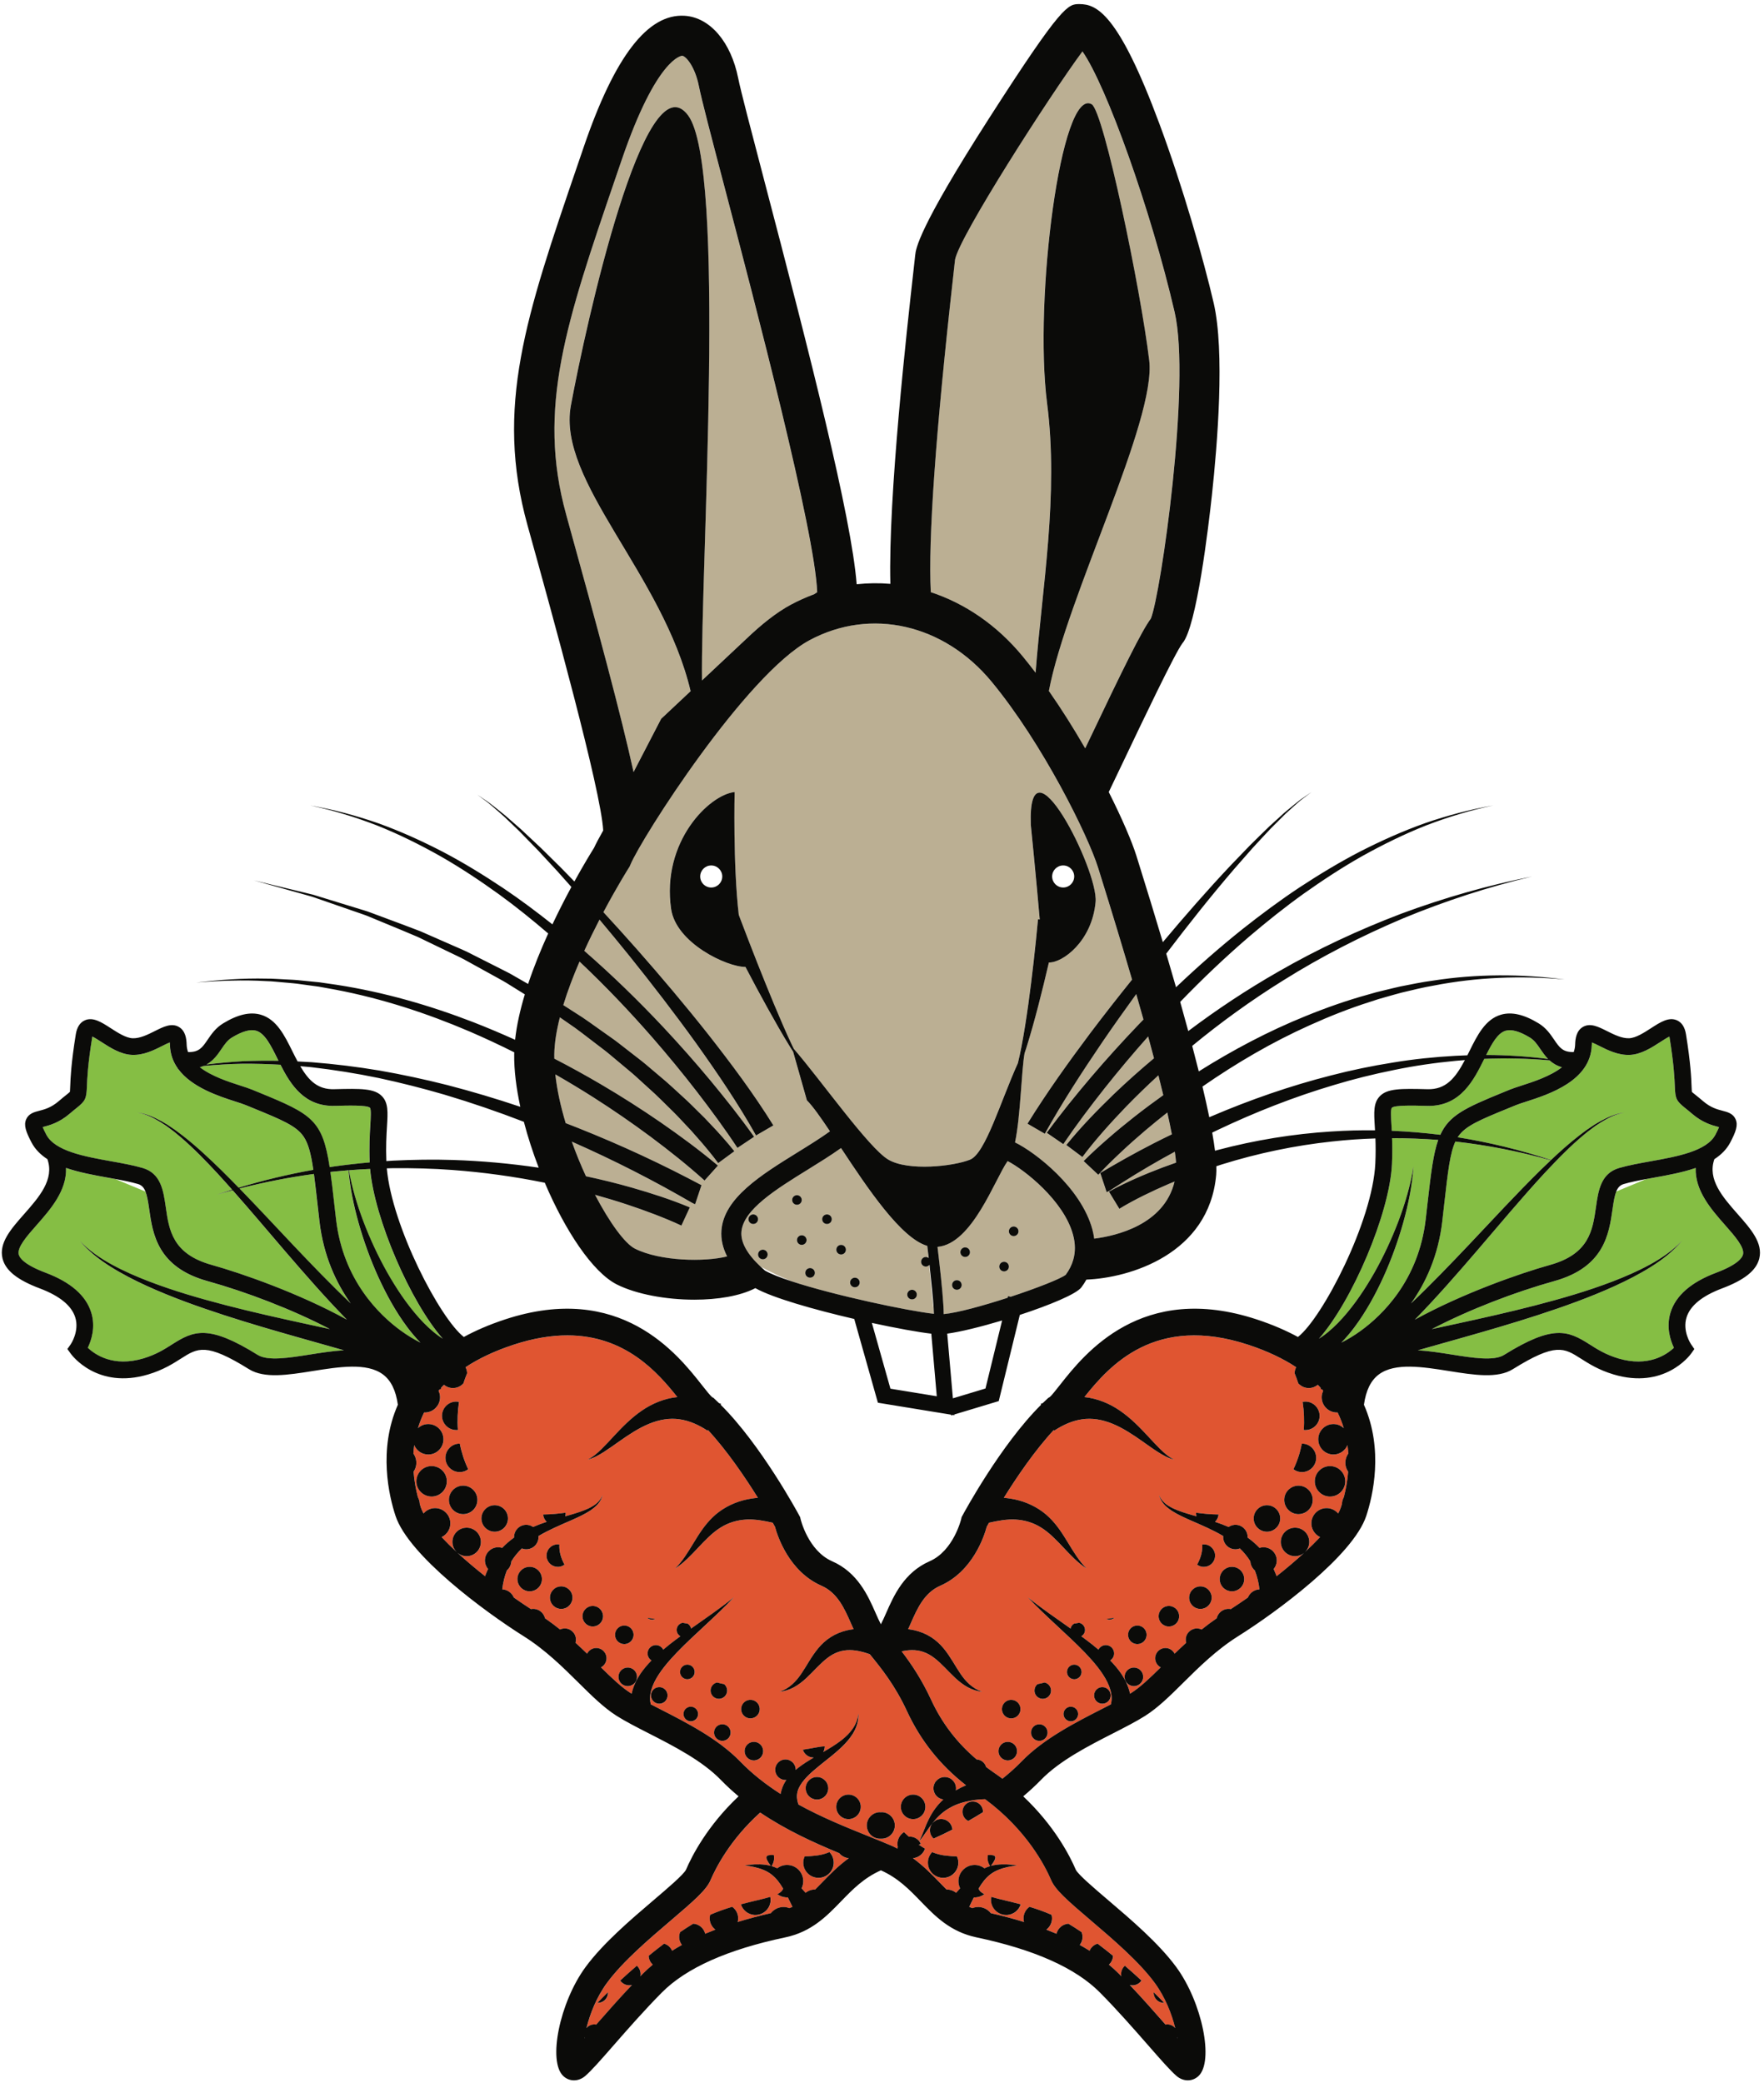 <?xml version="1.0" encoding="UTF-8"?>
<!DOCTYPE svg  PUBLIC '-//W3C//DTD SVG 1.1//EN'  'http://www.w3.org/Graphics/SVG/1.1/DTD/svg11.dtd'>
<svg version="1.1" viewBox="0 0 498 588" xmlns="http://www.w3.org/2000/svg">
<path d="m430.91 310.98c-1.207 0.389-2.246 0.725-2.949 1.013l-1.949 0.798c-8.182 3.349-12.287 5.029-14.354 8.068l-0.127 0.203c8.949 1.439 17.76 3.594 26.334 6.428 2.539-2.399 5.147-4.73 7.908-6.881 0.985-0.716 1.914-1.498 2.946-2.152l1.511-1.017 1.581-0.915c2.125-1.154 4.386-2.195 6.814-2.428-2.412 0.351-4.592 1.493-6.635 2.732l-1.515 0.98-1.448 1.078c-0.982 0.693-1.871 1.517-2.806 2.269-2.473 2.126-4.803 4.41-7.071 6.758 0.184 0.062 0.371 0.12 0.557 0.185-0.191-0.058-0.385-0.109-0.578-0.165-1.076 1.113-2.145 2.235-3.199 3.369-6.536 7.102-12.723 14.528-19.03 21.88-5.652 6.57-11.359 13.122-17.472 19.371 13.49-7.429 29.656-13.076 38.156-15.447 11.088-3.091 12.047-9.814 12.977-16.316 0.671-4.7 1.367-9.562 6.576-11.065 2.687-0.775 5.707-1.318 8.904-1.891 7.412-1.33 15.812-2.839 18.258-7.516 0.529-1.01 0.838-1.682 1.015-2.126l-0.203-0.053c-1.656-0.43-4.429-1.15-7.42-3.722-0.797-0.687-1.425-1.192-1.925-1.59-2.506-2.009-2.809-2.632-2.94-6.061-0.08-2.127-0.23-6.086-1.512-14.02l-0.021-0.112c-0.721 0.345-1.803 1.043-2.584 1.549-2.418 1.562-5.426 3.506-8.623 3.628-3.244 0.127-6.215-1.352-8.58-2.541-0.658-0.33-1.485-0.746-2.078-0.978-0.024 0.187-0.041 0.423-0.049 0.722-0.266 10.097-12.108 13.914-18.469 15.965m-11.355-13.152c5.843 0.015 11.679 0.392 17.464 1.119-0.873-0.886-1.552-1.873-2.175-2.788-0.907-1.334-1.692-2.483-2.955-3.251-2.895-1.756-5.198-2.404-6.844-1.926-2.231 0.65-3.852 3.567-5.49 6.846m-26.59 30.839c-0.654 13.869-11.186 38.583-20.612 49.261 0.385-0.242 0.77-0.485 1.143-0.76 1.986-1.435 3.842-3.199 5.563-5.114 3.443-3.851 6.392-8.27 9.005-12.875 2.6-4.622 4.848-9.47 6.743-14.463 1.879-4.997 3.416-10.154 4.25-15.47-0.366 5.372-1.454 10.698-2.907 15.908-1.472 5.212-3.318 10.331-5.564 15.302-2.27 4.959-4.899 9.799-8.248 14.285-1.121 1.49-2.34 2.935-3.676 4.305 1.756-0.877 3.627-1.995 5.512-3.363 5.982-4.34 16.318-14.197 18.318-31.443 0.201-1.746 0.385-3.377 0.559-4.898 0.935-8.311 1.611-13.686 2.976-17.53-4.34-0.328-8.687-0.498-13.031-0.488 0.076 2.072 0.104 4.506-0.031 7.343m-380.73-10.527-0.204 0.053c0.178 0.444 0.486 1.116 1.013 2.126 2.448 4.677 10.847 6.186 18.261 7.516 3.196 0.573 6.215 1.116 8.901 1.891 5.211 1.503 5.906 6.365 6.578 11.065 0.929 6.502 1.889 13.225 12.976 16.316 8.5 2.371 24.665 8.018 38.157 15.447-6.114-6.249-11.821-12.801-17.472-19.371-4.921-5.737-9.777-11.514-14.775-17.153-1.514 0.405-3.023 0.824-4.527 1.268 1.453-0.496 2.916-0.969 4.381-1.43-1.361-1.531-2.724-3.058-4.111-4.565-3.283-3.53-6.638-7.006-10.289-10.147-0.936-0.752-1.824-1.576-2.808-2.269l-1.447-1.078-1.513-0.98c-2.044-1.239-4.224-2.381-6.638-2.732 2.43 0.233 4.691 1.274 6.816 2.428l1.579 0.915 1.514 1.017c1.03 0.654 1.96 1.436 2.945 2.152 3.837 2.99 7.383 6.323 10.856 9.709 1.669 1.648 3.316 3.312 4.95 4.988 6.908-2.086 13.944-3.779 21.065-5.044-0.662-4.534-1.398-7.408-2.756-9.403-2.067-3.039-6.173-4.719-14.355-8.068l-1.949-0.798c-0.701-0.288-1.742-0.624-2.947-1.013-4.68-1.507-12.318-3.976-16.141-9.191-0.314 0.047-0.63 0.081-0.945 0.129 0.307-0.058 0.616-0.103 0.923-0.158-1.362-1.871-2.239-4.089-2.308-6.745-8e-3 -0.299-0.026-0.535-0.048-0.722-0.594 0.232-1.422 0.648-2.079 0.978-2.365 1.189-5.309 2.683-8.579 2.541-3.199-0.122-6.206-2.066-8.624-3.628-0.782-0.506-1.864-1.205-2.585-1.549l-0.019 0.112c-1.282 7.933-1.433 11.892-1.513 14.019-0.13 3.43-0.433 4.053-2.94 6.062-0.499 0.398-1.128 0.903-1.925 1.59-2.991 2.572-5.762 3.292-7.418 3.722m466.48 11.581c-3.709 1.282-7.899 2.041-11.848 2.75-0.709 0.127-1.406 0.254-2.092 0.38l-8.488 3.519c-0.455 1.143-0.74 2.782-1.068 5.088-0.981 6.865-2.325 16.268-16.375 20.186-11.192 3.123-23.995 8.023-34.639 13.58 2.307-0.497 4.609-0.993 6.912-1.498 7.482-1.627 14.943-3.296 22.338-5.209 7.389-1.919 14.734-4.037 21.855-6.765 3.557-1.37 7.059-2.892 10.409-4.714 3.339-1.826 6.531-3.991 9.162-6.791-2.451 2.956-5.547 5.352-8.803 7.399-3.27 2.05-6.715 3.805-10.221 5.41-7.021 3.197-14.293 5.786-21.611 8.174-7.322 2.384-14.715 4.52-22.102 6.609-3.961 1.128-7.933 2.227-11.879 3.358 3.207 0.195 6.491 0.712 9.614 1.209 5.832 0.926 11.861 1.886 14.711 0.111 13.918-8.666 18.064-6.873 24.199-2.963 2.103 1.34 4.486 2.86 8.031 3.929 8.51 2.567 13.717-1.076 15.742-2.996-0.992-2.07-2.232-5.817-0.961-9.947 1.477-4.793 5.809-8.571 12.875-11.231 6.057-2.28 7.354-4.201 7.59-5.142 0.5-2.012-2.308-5.196-5.023-8.275-3.91-4.433-8.578-9.74-8.328-16.171m-410.84-23.224c1.298 0.419 2.419 0.781 3.291 1.138l1.944 0.798c14.948 6.118 17.91 7.771 19.943 21.069 0.32-0.05 0.642-0.106 0.963-0.153 3.433-0.491 6.879-0.878 10.336-1.189-0.184-4.467 0.021-7.935 0.177-10.486 0.122-2.022 0.275-4.54-0.109-4.935-0.759-0.787-6.262-0.638-9.903-0.538-8.574 0.246-12.469-5.936-15.354-11.607-3.524-0.2-7.053-0.302-10.587-0.288-3.727 0.069-7.45 0.291-11.164 0.639-0.318 0.135-0.659 0.249-1.016 0.352 3.291 2.551 8.073 4.102 11.479 5.2m19.577 75.909c3.124-0.496 6.408-1.014 9.615-1.209-3.945-1.13-7.918-2.23-11.88-3.358-7.387-2.089-14.781-4.225-22.103-6.609-7.316-2.388-14.59-4.977-21.611-8.174-3.506-1.605-6.949-3.36-10.218-5.41-3.259-2.047-6.352-4.443-8.805-7.399 2.631 2.8 5.823 4.965 9.162 6.791 3.35 1.822 6.853 3.344 10.409 4.714 7.121 2.728 14.467 4.846 21.856 6.765 7.393 1.913 14.855 3.582 22.338 5.209 2.302 0.505 4.606 1 6.911 1.498-10.644-5.557-23.447-10.457-34.64-13.58-14.048-3.918-15.392-13.321-16.373-20.186-0.329-2.306-0.613-3.945-1.069-5.088l-8.487-3.519c-0.688-0.126-1.384-0.253-2.092-0.38-3.95-0.709-8.139-1.468-11.849-2.75 0.249 6.431-4.417 11.738-8.327 16.171-2.716 3.079-5.524 6.263-5.024 8.274 0.235 0.942 1.533 2.863 7.591 5.143 7.065 2.66 11.397 6.438 12.874 11.231 1.274 4.133 0.03 7.882-0.962 9.952 2.022 1.927 7.206 5.562 15.742 2.991 3.544-1.069 5.928-2.589 8.031-3.929 6.137-3.91 10.285-5.702 24.199 2.963 2.85 1.776 8.879 0.816 14.712-0.111m315.83-70.197c-0.156 0-0.313-3e-3 -0.473-8e-3 -3.64-0.1-9.142-0.249-9.904 0.538-0.383 0.396-0.23 2.913-0.107 4.935 0.029 0.483 0.06 1.01 0.089 1.558 4.588 0.19 9.163 0.575 13.711 1.132 2.498-5.523 7.075-7.618 17.619-11.933l1.942-0.796c0.873-0.357 1.994-0.719 3.295-1.138 3.402-1.098 8.187-2.65 11.476-5.2-1.466-0.419-2.591-1.117-3.502-1.942-6.132-0.546-12.293-0.68-18.429-0.426-2.94 5.945-6.6 13.278-15.717 13.28m-334.73-12.611c3.345-0.136 6.698-0.171 10.049-0.117-0.103-0.208-0.209-0.418-0.31-0.623-1.819-3.68-3.538-7.159-6.002-7.876-1.642-0.479-3.948 0.17-6.844 1.926-1.263 0.768-2.047 1.917-2.956 3.251-1.039 1.525-2.222 3.251-4.231 4.37 3.416-0.426 6.848-0.741 10.294-0.931m33.975 45.118c1.897 4.993 4.144 9.841 6.743 14.463 2.613 4.605 5.562 9.024 9.006 12.875 1.721 1.915 3.576 3.679 5.562 5.114 0.373 0.275 0.758 0.519 1.144 0.762-9.131-10.344-19.295-33.853-20.52-47.924-1.997 0.095-3.994 0.211-5.988 0.365 0.864 4.92 2.308 9.701 4.053 14.345m-9.278-13.855c0.343 2.438 0.67 5.23 1.036 8.481 0.172 1.522 0.355 3.153 0.558 4.898 1.999 17.246 12.336 27.103 18.319 31.443 1.886 1.368 3.756 2.487 5.511 3.363-1.336-1.369-2.554-2.814-3.677-4.305-3.349-4.486-5.979-9.326-8.247-14.285-2.247-4.971-4.093-10.09-5.564-15.302-1.352-4.844-2.38-9.789-2.811-14.775-1.398 0.109-2.792 0.234-4.187 0.375-0.312 0.032-0.625 0.074-0.938 0.107m317.61-8.591c-1.521 3.272-2.109 8.468-3.137 17.598-0.173 1.528-0.359 3.163-0.56 4.914-1.137 9.804-4.721 17.432-8.828 23.194 5.644-5.351 11.064-11.001 16.455-16.683 6.644-7.024 13.205-14.161 20.117-20.975 0.951-0.927 1.91-1.847 2.875-2.761-8.83-2.493-17.842-4.259-26.922-5.287m-328.32 29.023c-4.969-5.252-9.89-10.566-14.947-15.761 6.925-1.773 13.943-3.148 21.009-4.102 0.321 2.365 0.635 5.145 1.006 8.439 0.171 1.528 0.356 3.163 0.559 4.913 1.136 9.806 4.721 17.433 8.829 23.194-5.645-5.35-11.066-11-16.456-16.683" fill="#85BE44"/>
<path d="m375.5 422.49c-0.123 0-0.236 0-0.359-0.012-2.364-0.19-4.123-2.273-3.934-4.638 0.192-2.365 2.266-4.122 4.641-3.932 2.363 0.19 4.123 2.274 3.931 4.637-0.189 2.241-2.06 3.945-4.279 3.945m-12.918 0.616c0.178-2.207 2.117-3.854 4.334-3.675 2.209 0.179 3.856 2.129 3.676 4.336-0.168 2.095-1.926 3.686-4 3.686-0.111 0-0.223 0-0.336-0.011-2.207-0.179-3.854-2.118-3.674-4.336m-5.199 9.299c-2.063-0.167-3.598-1.972-3.428-4.033 0.166-2.05 1.971-3.585 4.031-3.417 2.063 0.168 3.598 1.972 3.43 4.033-0.168 1.95-1.805 3.429-3.721 3.429-0.111 0-0.212 0-0.312-0.012m10.184-16.817c-0.112 0-0.223 0-0.336-0.011-0.78-0.063-1.483-0.354-2.067-0.792 1.063-2.217 1.865-4.645 2.375-7.213 0.115 0 0.233-0.016 0.352-6e-3 2.209 0.179 3.855 2.117 3.676 4.336-0.18 2.095-1.926 3.686-4 3.686m2.091-19.74c1.799 0.521 3.039 2.246 2.883 4.187v2e-3c-0.18 2.096-1.937 3.687-4 3.687h-0.01c-0.101 0-0.214 0-0.326-0.013l-0.129-0.024c0.1-1.316 0.117-2.658 0.063-4.013-0.053-1.287-0.176-2.587-0.377-3.894 0.353-0.069 0.717-0.11 1.094-0.079 0.277 0.023 0.546 0.073 0.802 0.147m-26.617 43.584c-0.135 1.657-1.523 2.921-3.16 2.912h-0.268c-0.619-0.051-1.175-0.284-1.636-0.63 1.004-1.834 1.568-3.748 1.447-5.686 0.232-0.033 0.471-0.046 0.715-0.026 1.748 0.145 3.047 1.68 2.902 3.43m5.053 2.912c1.904 0.156 3.316 1.826 3.16 3.731-0.146 1.804-1.658 3.171-3.439 3.171-0.09 0-0.192 0-0.291-0.011-1.907-0.147-3.317-1.815-3.161-3.72 0.159-1.905 1.827-3.328 3.731-3.171m-9.188 11.876-0.257-0.011c-1.76-0.146-3.059-1.681-2.913-3.428 0.145-1.76 1.68-3.059 3.428-2.914 1.748 0.146 3.047 1.681 2.912 3.429-0.144 1.658-1.535 2.924-3.17 2.924m-8.906 4.964-0.236-0.012c-1.602-0.133-2.789-1.534-2.655-3.125 0.135-1.603 1.536-2.79 3.127-2.656 1.6 0.135 2.788 1.524 2.655 3.126-0.123 1.513-1.401 2.667-2.891 2.667m-9.871 16.829-0.225-0.012c-1.433-0.123-2.509-1.389-2.398-2.823 0.125-1.445 1.391-2.522 2.836-2.398 1.433 0.112 2.51 1.379 2.396 2.824-0.109 1.367-1.265 2.409-2.609 2.409m-8.719 0.291c1.289 0.101 2.242 1.232 2.141 2.52-0.1 1.223-1.121 2.152-2.33 2.152l-0.192-0.011c-1.285-0.101-2.252-1.233-2.138-2.522 0.101-1.287 1.232-2.252 2.519-2.139m-9.086 9.635-0.179-0.01c-1.129-0.09-1.969-1.088-1.881-2.219 0.09-1.132 1.086-1.983 2.217-1.882 1.144 0.09 1.986 1.086 1.896 2.218-0.092 1.075-1 1.893-2.053 1.893m-8.906 5.524-0.191-0.011c-1.287-0.101-2.241-1.232-2.141-2.52 0.104-1.29 1.234-2.252 2.522-2.141 1.291 0.099 2.24 1.232 2.14 2.52-0.101 1.221-1.121 2.152-2.33 2.152m27.686-27.316-0.225-0.01c-1.445-0.124-2.51-1.39-2.398-2.825 0.125-1.445 1.378-2.521 2.824-2.397 1.445 0.111 2.521 1.378 2.398 2.823-0.113 1.367-1.256 2.409-2.599 2.409m-29.041 12.919c0.05-0.658 0.373-1.229 0.845-1.617 0.715-0.137 1.381-0.292 1.998-0.464 1.119 0.248 1.909 1.284 1.817 2.462-0.1 1.221-1.131 2.151-2.33 2.151l-0.192-0.011c-1.287-0.101-2.252-1.234-2.138-2.521m-9.19 5.221c0.113-1.445 1.381-2.521 2.826-2.399 1.444 0.114 2.522 1.379 2.397 2.825-0.112 1.367-1.256 2.408-2.612 2.408l-0.212-0.011c-1.446-0.124-2.522-1.389-2.399-2.823m1.639 14.699-0.213-0.012c-1.447-0.122-2.524-1.376-2.4-2.822 0.113-1.445 1.378-2.52 2.824-2.398 1.447 0.113 2.521 1.379 2.398 2.824-0.111 1.366-1.254 2.408-2.609 2.408m20.826-24.805c-0.09 1.075-0.986 1.893-2.051 1.893l-0.166-0.012c-1.133-0.088-1.972-1.086-1.883-2.217 0.09-1.131 1.086-1.984 2.219-1.894 1.131 0.102 1.971 1.098 1.881 2.23m7.822-14.936-0.191-0.011c-0.223-0.017-0.43-0.074-0.627-0.148 0.754-0.11 1.512-0.228 2.269-0.357-0.402 0.321-0.906 0.516-1.451 0.516m67.49-46.897c-0.048-0.788-0.123-1.581-0.232-2.384-0.648 1.571-2.187 2.661-3.955 2.661-0.111 0-0.234 0-0.348-0.012-2.375-0.191-4.132-2.273-3.931-4.639 0.189-2.364 2.263-4.122 4.627-3.931 1 0.081 1.879 0.51 2.56 1.14-0.447-1.481-1.017-2.966-1.746-4.442l-0.187 0.018c-0.112 0-0.235 0-0.358-0.011-2.365-0.201-4.123-2.274-3.933-4.638 0.045-0.532 0.197-1.027 0.414-1.483-0.129-0.151-0.248-0.303-0.383-0.454l-0.215 0.086-0.168-0.527c-0.246-0.265-0.5-0.528-0.758-0.792-0.697 0.569-1.578 0.918-2.531 0.918-0.113 0-0.213 0-0.326-0.01-1.059-0.086-1.981-0.582-2.643-1.307-0.301-0.949-0.65-1.892-1.039-2.831l-4e-3 -0.199c0.045-0.552 0.201-1.07 0.444-1.533-3.61-2.382-8.038-4.528-13.454-6.315-26.31-8.689-39.22 5.785-46.345 14.741 3.744 0.393 7.22 1.89 10.039 3.841 3.043 2.085 5.49 4.613 7.82 7.114 1.166 1.253 2.301 2.505 3.5 3.684 1.199 1.175 2.461 2.294 4 3.039-1.664-0.409-3.211-1.283-4.658-2.208-1.455-0.932-2.848-1.942-4.236-2.919-2.768-1.954-5.561-3.801-8.471-4.997-2.902-1.204-5.865-1.696-8.647-1.272-2.785 0.393-5.412 1.593-7.871 3.207l-0.103-0.207c-5.393 5.802-10.526 13.385-14.119 19.155 1.396 0.131 2.795 0.348 4.191 0.721 3.234 0.855 6.307 2.545 8.613 4.804 2.334 2.249 3.92 4.871 5.453 7.371 1.534 2.506 3.014 4.997 5.116 7.075-2.489-1.593-4.561-3.832-6.571-5.964-2.009-2.135-4.013-4.219-6.285-5.62-2.261-1.416-4.72-2.115-7.254-2.25-2.447-0.128-4.968 0.34-7.449 0.906-0.275 0.489-0.492 0.877-0.637 1.138-0.681 2.541-3.91 12.603-13.101 16.635-4.549 1.994-6.492 6.406-8.373 10.674-0.238 0.544-0.477 1.077-0.715 1.603 0.586 0.075 1.174 0.167 1.764 0.3 1.638 0.373 3.255 1.017 4.67 1.921 1.419 0.898 2.617 2.025 3.591 3.21 1.965 2.379 3.209 4.898 4.739 7.134 1.494 2.224 3.439 4.213 6.146 5.098-1.392-0.136-2.787-0.576-4.066-1.271-1.282-0.69-2.442-1.611-3.502-2.591-2.112-1.97-3.928-4.147-5.949-5.676-2.01-1.559-4.143-2.255-6.372-2.22-0.933 8e-3 -1.89 0.137-2.855 0.35 2.725 3.557 5.654 7.903 8.332 13.69 3.043 6.582 7.291 12.122 12.865 16.842l0.106-2e-3c1.236 0.104 2.22 0.976 2.539 2.104 0.658 0.492 1.312 0.987 2.004 1.46 0.9 0.612 1.767 1.237 2.605 1.867 1.901-1.52 3.736-3.149 5.461-4.928 6.147-6.341 15.152-10.943 22.389-14.64 0.951-0.485 1.881-0.962 2.783-1.431 0.141-0.603 0.217-1.221 0.211-1.865-0.045-1.396-0.486-2.899-1.203-4.38-1.467-2.978-3.871-5.777-6.393-8.417-5.119-5.29-10.963-10.115-16.088-15.568 3.889 3.144 8.002 5.928 12.086 8.827 0.121-0.59 0.477-1.079 0.965-1.371 0.449-0.086 0.934-0.168 1.451-0.247 1.012 0.206 1.737 1.133 1.653 2.185-0.059 0.705-0.465 1.292-1.036 1.619 1.014 0.746 2.024 1.5 3.022 2.284 0.605 0.486 1.213 0.982 1.812 1.488 0.418-0.82 1.301-1.352 2.276-1.268 1.287 0.101 2.24 1.234 2.138 2.521-0.062 0.767-0.488 1.418-1.095 1.798 1.129 1.156 2.201 2.41 3.17 3.824 1.068 1.602 1.974 3.467 2.437 5.566l0.215-0.132c2.654-1.684 5.371-4.275 8.434-7.298-1-0.526-1.645-1.614-1.551-2.805 0.135-1.603 1.535-2.79 3.125-2.655 1.049 0.089 1.912 0.724 2.349 1.595 1.051-1.02 2.139-2.05 3.272-3.084-0.102-0.356-0.152-0.732-0.119-1.122 0.146-1.759 1.68-3.059 3.428-2.914 0.378 0.032 0.732 0.139 1.06 0.29 1.342-1.079 2.748-2.134 4.233-3.152 0.388-1.639 1.908-2.804 3.636-2.661 0.119 0.01 0.229 0.043 0.344 0.063 1.605-1.042 3.221-2.134 4.834-3.263 0.537-1.317 1.781-2.231 3.234-2.314l0.036-0.023c-0.213-1.834-0.633-3.619-1.299-5.309-0.741-0.641-1.213-1.56-1.28-2.583-0.802-1.315-1.798-2.529-2.945-3.637-0.391 0.154-0.814 0.238-1.254 0.238-0.101 0-0.191 0-0.291-0.012-1.906-0.157-3.316-1.826-3.16-3.72v-8e-3c-2.908-1.737-6.141-3.091-9.389-4.51-1.754-0.779-3.527-1.587-5.172-2.645-0.804-0.559-1.599-1.146-2.236-1.899-0.635-0.75-1.105-1.625-1.324-2.558 0.344 0.899 0.91 1.667 1.598 2.289 0.691 0.626 1.517 1.078 2.339 1.502 1.692 0.792 3.498 1.341 5.321 1.872 0.429 0.123 0.861 0.246 1.295 0.368-0.078-0.32-0.121-0.655-0.096-1.003 1.726 0.218 3.918 0.476 6.342 0.499v9e-3c-0.067 0.822-0.442 1.541-1.002 2.062 1.285 0.425 2.566 0.9 3.838 1.45 0.631-0.429 1.398-0.666 2.216-0.599 1.85 0.154 3.237 1.748 3.159 3.595 1.193 0.855 2.324 1.823 3.357 2.912 0.449-0.141 0.932-0.205 1.428-0.165 2.062 0.168 3.597 1.972 3.431 4.033-0.066 0.8-0.388 1.516-0.871 2.09 0.245 0.529 0.473 1.063 0.682 1.604 0.057 0.145 0.1 0.293 0.154 0.438 2.799-2.214 5.451-4.461 7.826-6.65-0.707 0.611-1.623 0.983-2.617 0.983-0.101 0-0.213 0-0.324-0.011-2.219-0.179-3.865-2.117-3.685-4.335 0.177-2.207 2.126-3.854 4.335-3.676 2.217 0.179 3.854 2.13 3.674 4.335-0.08 1-0.529 1.877-1.191 2.529 1.558-1.443 2.988-2.857 4.264-4.222-1.571-0.742-2.604-2.39-2.457-4.233 0.203-2.363 2.275-4.123 4.64-3.933 1.178 0.101 2.205 0.668 2.916 1.502 0.322-0.603 0.586-1.18 0.764-1.719 0.101-0.313 0.205-0.648 0.31-0.989l-2e-3 -0.127c0.051-0.652 0.245-1.258 0.538-1.799 0.535-2.088 0.998-4.513 1.207-7.157-0.555-0.832-0.86-1.837-0.77-2.909 0.066-0.835 0.369-1.587 0.814-2.226m-48.328 164.95 0.037-0.163 0.051 0.261-0.088-0.098m-83.42-56.216-0.222-8e-3 -0.227 8e-3c-1.926 0-3.562-1.48-3.717-3.441-0.169-2.049 1.366-3.853 3.416-4.033 0.178-0.013 0.35 0 0.524 0.01 0.17-0.01 0.342-0.023 0.519-0.01 2.061 0.18 3.596 1.984 3.428 4.033-0.156 1.961-1.793 3.441-3.721 3.441m-9.064-5.535c-0.1 0-0.189 0.01-0.291 0.01-1.779 0-3.291-1.363-3.439-3.176l-1e-3 -5e-3c-0.156-1.905 1.268-3.574 3.17-3.732 1.907-0.146 3.575 1.266 3.733 3.171 0.127 1.668-0.938 3.154-2.481 3.605-0.222 0.064-0.453 0.107-0.691 0.127m-9.444-11.865c1.748-0.146 3.282 1.165 3.429 2.912 0.144 1.749-1.153 3.284-2.914 3.429l-0.257 0.011c-1.648 0-3.037-1.256-3.171-2.925-0.146-1.747 1.164-3.282 2.913-3.427m-26.454-10.219c-1.209 0-2.228-0.931-2.329-2.152-0.113-1.288 0.851-2.421 2.139-2.52 1.288-0.111 2.42 0.851 2.521 2.141 0.102 1.288-0.851 2.419-2.14 2.52l-0.191 0.011m-8.907-5.524c-1.064 0-1.961-0.818-2.051-1.893-0.088-1.132 0.753-2.128 1.883-2.218 1.143-0.101 2.129 0.75 2.231 1.882 0.087 1.131-0.753 2.129-1.884 2.219l-0.179 0.01m-8.705-4.974-0.191 0.011c-1.211 0-2.23-0.929-2.331-2.152-0.111-1.288 0.852-2.419 2.141-2.52 1.289-0.113 2.42 0.852 2.52 2.139 0.101 1.289-0.851 2.421-2.139 2.522m-8.885-4.964-0.213 0.012c-1.356 0-2.499-1.042-2.611-2.409-0.113-1.445 0.964-2.712 2.397-2.824 1.446-0.124 2.713 0.953 2.824 2.398 0.123 1.434-0.951 2.7-2.397 2.823m-12.975-19.484c-0.134-1.602 1.053-2.991 2.657-3.126 1.588-0.134 2.989 1.053 3.125 2.656 0.133 1.591-1.054 2.992-2.657 3.125l-0.234 0.012c-1.49 0-2.768-1.154-2.891-2.667m-9.188-5.221c-0.134-1.748 1.166-3.283 2.914-3.429 1.747-0.145 3.283 1.154 3.427 2.914 0.147 1.747-1.153 3.282-2.912 3.428l-0.258 0.011c-1.635 0-3.036-1.266-3.171-2.924m-5.456-2.061-0.28 0.011c-1.782 0-3.293-1.367-3.44-3.171-0.157-1.905 1.255-3.575 3.16-3.731 1.905-0.157 3.575 1.266 3.731 3.171 0.157 1.905-1.266 3.573-3.171 3.72m8.11-13.206c-0.119 1.937 0.444 3.851 1.448 5.685-0.461 0.346-1.018 0.579-1.636 0.63h-0.269c-1.637 0-3.026-1.255-3.16-2.912-0.146-1.75 1.154-3.285 2.901-3.43 0.245-0.02 0.484-5e-3 0.716 0.027m103.32 74.347v5e-3c-0.148 1.813-1.66 3.176-3.439 3.176-0.102 0-0.19-0.01-0.291-0.01-1.907-0.157-3.328-1.826-3.172-3.732 0.156-1.905 1.826-3.317 3.732-3.171 1.904 0.158 3.326 1.827 3.17 3.732m-58.094-30.789-0.191 0.011c-1.21 0-2.227-0.93-2.331-2.151-0.091-1.178 0.701-2.214 1.819-2.462 0.617 0.172 1.283 0.327 1.997 0.464 0.472 0.388 0.795 0.959 0.846 1.617 0.112 1.287-0.851 2.42-2.14 2.521m8.717 5.534c-1.356 0-2.498-1.041-2.611-2.408-0.112-1.446 0.953-2.711 2.4-2.825 1.444-0.122 2.709 0.954 2.823 2.399 0.122 1.434-0.954 2.699-2.398 2.823l-0.214 0.011m-35.82-26.206c1.436-0.124 2.701 0.952 2.824 2.397 0.111 1.435-0.963 2.701-2.398 2.825l-0.225 0.01c-1.343 0-2.499-1.042-2.599-2.409-0.123-1.445 0.953-2.712 2.398-2.823m8.134-1.67c-0.54 0-1.041-0.195-1.443-0.517 0.76 0.13 1.517 0.248 2.273 0.358-0.2 0.074-0.406 0.131-0.629 0.148l-0.201 0.011m11.933 14.6c0.09 1.131-0.75 2.129-1.882 2.217l-0.168 0.012c-1.065 0-1.972-0.818-2.062-1.893-0.089-1.132 0.762-2.128 1.893-2.23 1.132-0.09 2.13 0.763 2.219 1.894m16.942 25.129-0.225 0.012c-1.345 0-2.489-1.042-2.6-2.408-0.122-1.445 0.952-2.711 2.398-2.824 1.434-0.122 2.701 0.953 2.824 2.398 0.111 1.446-0.953 2.7-2.397 2.822m-73.086-64.569c-0.101 0.012-0.203 0.012-0.315 0.012-1.926 0-3.552-1.479-3.72-3.429-0.166-2.061 1.368-3.865 3.429-4.033 2.062-0.168 3.866 1.367 4.033 3.417 0.169 2.061-1.366 3.866-3.427 4.033m-8.874-4.963c-0.111 0.011-0.224 0.011-0.336 0.011-2.073 0-3.833-1.591-4-3.686-0.18-2.207 1.467-4.157 3.675-4.336 2.207-0.179 4.156 1.468 4.336 3.675 0.18 2.218-1.468 4.157-3.675 4.336m-8.886-4.964c-0.123 0.012-0.235 0.012-0.358 0.012-2.218 0-4.089-1.704-4.28-3.945-0.191-2.363 1.569-4.447 3.933-4.637 2.375-0.19 4.448 1.567 4.639 3.932 0.19 2.365-1.569 4.448-3.934 4.638m2.739-21.68c-0.069-0.244-0.117-0.498-0.139-0.761v-2e-3c-0.177-2.218 1.469-4.155 3.687-4.334 0.377-0.031 0.74 0.01 1.094 0.079-0.201 1.307-0.325 2.607-0.378 3.894-0.054 1.355-0.036 2.697 0.064 4.013l-0.131 0.024c-0.112 0.013-0.224 0.013-0.325 0.013h-0.011c-1.804 0-3.376-1.218-3.861-2.926m4.511 6.768c0.12-0.01 0.236 6e-3 0.354 6e-3 0.51 2.568 1.311 4.996 2.375 7.213-0.585 0.438-1.288 0.729-2.068 0.792-0.112 0.011-0.224 0.011-0.336 0.011-2.073 0-3.832-1.591-4-3.686-0.179-2.219 1.467-4.157 3.675-4.336m123.98 113.8c-0.029-0.152-0.068-0.3-0.082-0.457-0.123-1.523 0.635-2.904 1.836-3.682 0.457 0.443 0.922 0.875 1.395 1.296 0.174-0.011 0.346-0.026 0.523-0.011 0.975 0.081 1.821 0.566 2.395 1.274 1.017-1.995 1.646-4.135 2.691-6.209 0.979-2.027 2.36-3.971 4.121-5.576-1.693-0.209-2.927-1.701-2.787-3.406 0.147-1.747 1.682-3.058 3.428-2.912 1.75 0.145 3.061 1.68 2.914 3.427-0.01 0.115-0.037 0.223-0.059 0.334 0.938-0.541 1.911-1.024 2.899-1.443-7.348-5.739-12.828-12.628-16.68-20.956-3.363-7.274-7.291-12.143-10.496-16.06-1.881-0.666-3.775-1.131-5.586-1.145-2.228-0.035-4.361 0.661-6.37 2.22-2.021 1.529-3.838 3.706-5.949 5.676-1.061 0.98-2.22 1.901-3.504 2.591-1.277 0.695-2.671 1.135-4.065 1.271 2.707-0.885 4.652-2.874 6.147-5.098 1.53-2.236 2.773-4.755 4.737-7.134 0.974-1.185 2.174-2.312 3.592-3.21 1.416-0.904 3.033-1.548 4.672-1.921 0.59-0.133 1.178-0.225 1.764-0.3-0.241-0.526-0.477-1.059-0.717-1.603-1.88-4.268-3.824-8.68-8.372-10.674-9.191-4.032-12.42-14.093-13.103-16.635-0.144-0.261-0.359-0.649-0.637-1.139-2.479-0.565-5-1.033-7.447-0.905-2.534 0.135-4.993 0.834-7.254 2.25-2.272 1.401-4.277 3.485-6.285 5.62-2.01 2.132-4.083 4.371-6.572 5.964 2.103-2.078 3.582-4.569 5.116-7.075 1.533-2.5 3.119-5.122 5.454-7.371 2.305-2.259 5.378-3.949 8.612-4.804 1.397-0.372 2.794-0.59 4.189-0.721-3.596-5.773-8.729-13.355-14.114-19.154l-0.105 0.206c-2.459-1.614-5.086-2.814-7.873-3.207-2.781-0.424-5.742 0.068-8.645 1.272-2.91 1.196-5.705 3.043-8.471 4.997-1.389 0.977-2.779 1.987-4.236 2.919-1.446 0.925-2.994 1.799-4.657 2.208 1.538-0.745 2.799-1.864 3.998-3.039 1.199-1.179 2.334-2.431 3.5-3.684 2.33-2.501 4.778-5.029 7.82-7.114 2.82-1.951 6.296-3.449 10.04-3.841-5.581-7.014-14.712-17.419-31.056-17.419-4.521 0-9.59 0.794-15.29 2.678-5.415 1.787-9.844 3.933-13.454 6.315 0.243 0.463 0.398 0.981 0.444 1.533l-4e-3 0.199c-0.387 0.939-0.74 1.882-1.039 2.83-0.664 0.726-1.584 1.222-2.644 1.308-0.111 0.01-0.224 0.01-0.324 0.01-0.955 0-1.834-0.349-2.531-0.918-0.259 0.264-0.513 0.527-0.758 0.792l-0.168 0.526-0.217-0.085c-0.133 0.151-0.251 0.303-0.382 0.454 0.217 0.457 0.369 0.951 0.414 1.483 0.167 2.068-1.159 3.914-3.084 4.478-0.275 0.081-0.563 0.135-0.86 0.16-0.112 0.011-0.235 0.011-0.359 0.011l-0.174-0.017c-0.73 1.475-1.298 2.959-1.746 4.441 0.68-0.63 1.559-1.059 2.559-1.14 2.364-0.191 4.437 1.567 4.627 3.931 0.203 2.366-1.568 4.448-3.932 4.639-0.123 0.012-0.236 0.012-0.359 0.012-1.756 0-3.294-1.09-3.943-2.661-0.108 0.804-0.184 1.599-0.232 2.387 0.445 0.639 0.748 1.39 0.814 2.223 0.092 1.072-0.214 2.077-0.77 2.909 0.21 2.644 0.674 5.068 1.208 7.156 0.293 0.542 0.485 1.147 0.537 1.8l-2e-3 0.125c0.103 0.342 0.207 0.677 0.311 0.991 0.177 0.539 0.44 1.116 0.763 1.72 0.71-0.835 1.738-1.402 2.916-1.503 2.366-0.19 4.437 1.57 4.64 3.933 0.147 1.844-0.885 3.493-2.457 4.233 1.277 1.364 2.705 2.778 4.262 4.219-0.662-0.651-1.109-1.527-1.19-2.526-0.19-2.205 1.457-4.156 3.676-4.335 2.207-0.178 4.144 1.469 4.324 3.676 0.19 2.218-1.457 4.156-3.674 4.335-0.113 0.011-0.225 0.011-0.337 0.011-0.985 0-1.896-0.372-2.604-0.98 2.378 2.189 5.028 4.436 7.825 6.647 0.054-0.145 0.098-0.293 0.155-0.438 0.208-0.542 0.438-1.077 0.681-1.606-0.48-0.574-0.804-1.288-0.869-2.088-0.168-2.061 1.367-3.865 3.416-4.033 0.504-0.04 0.989 0.024 1.44 0.165 1.033-1.088 2.164-2.057 3.359-2.912-0.078-1.847 1.311-3.441 3.157-3.595 0.819-0.067 1.586 0.17 2.217 0.6 1.271-0.55 2.552-1.026 3.839-1.45-0.56-0.522-0.936-1.241-1.002-2.063v-9e-3c2.422-0.023 4.615-0.281 6.34-0.499 0.026 0.349-0.018 0.684-0.098 1.004 0.434-0.122 0.868-0.245 1.3-0.369 1.822-0.531 3.627-1.081 5.32-1.872 0.823-0.424 1.647-0.876 2.339-1.502 0.686-0.622 1.254-1.39 1.597-2.289-0.218 0.933-0.69 1.808-1.324 2.558-0.638 0.753-1.431 1.34-2.235 1.899-1.645 1.057-3.418 1.866-5.174 2.645-3.247 1.419-6.477 2.773-9.387 4.509 0.155 1.904-1.256 3.572-3.16 3.729-0.102 0.012-0.19 0.012-0.292 0.012-0.439 0-0.863-0.084-1.253-0.238-1.153 1.113-2.151 2.334-2.958 3.656-0.068 1.012-0.535 1.922-1.266 2.558-0.665 1.692-1.085 3.479-1.299 5.315l0.033 0.023c1.454 0.082 2.698 0.997 3.235 2.314 1.614 1.129 3.23 2.22 4.835 3.263 0.115-0.02 0.226-0.053 0.342-0.063 1.729-0.141 3.251 1.022 3.638 2.661 1.484 1.017 2.889 2.073 4.235 3.152 0.326-0.151 0.68-0.258 1.057-0.29 1.749-0.145 3.282 1.155 3.429 2.914 0.033 0.39-0.017 0.767-0.118 1.122 1.131 1.035 2.219 2.064 3.268 3.085 0.439-0.872 1.302-1.507 2.352-1.596 1.59-0.135 2.991 1.052 3.124 2.655 0.095 1.191-0.551 2.279-1.55 2.805 3.063 3.023 5.779 5.614 8.434 7.298l0.216 0.132c0.461-2.099 1.367-3.964 2.435-5.566 0.969-1.414 2.041-2.668 3.171-3.824-0.606-0.38-1.033-1.031-1.096-1.798-0.102-1.287 0.851-2.42 2.138-2.521 0.976-0.084 1.858 0.448 2.276 1.268 0.601-0.506 1.205-1.002 1.813-1.488 0.998-0.784 2.007-1.538 3.022-2.284-0.571-0.326-0.979-0.914-1.037-1.619-0.094-1.052 0.639-1.979 1.653-2.185 0.516 0.079 1.002 0.161 1.45 0.247 0.489 0.293 0.843 0.783 0.957 1.376 4.09-2.9 8.204-5.687 12.095-8.832-5.124 5.453-10.968 10.278-16.087 15.568-2.521 2.64-4.927 5.439-6.394 8.417-0.715 1.481-1.158 2.984-1.202 4.38-6e-3 0.644 0.07 1.262 0.21 1.865 0.904 0.47 1.834 0.946 2.785 1.432 7.236 3.697 16.242 8.298 22.388 14.639 3.482 3.594 7.394 6.615 11.476 9.229 0.243-1.269 0.689-2.496 1.342-3.528 0.096-0.153 0.209-0.285 0.31-0.432l-0.049 9e-3 -0.233 0.011c-1.493 0-2.758-1.155-2.881-2.666-0.135-1.591 1.054-2.993 2.644-3.126 1.602-0.135 3.002 1.051 3.125 2.655 9e-3 0.099-3e-3 0.192-5e-3 0.289 0.269-0.23 0.539-0.454 0.81-0.664 1.351-1.044 2.744-1.908 4.126-2.732l0.175-0.1-0.065 2e-3c-1.391 0-2.596-0.913-3.017-2.213 2.548-0.351 4.883-0.978 6.184-0.93-6e-3 0.577-0.157 1.121-0.437 1.589 1.789-1.037 3.536-2.083 5.135-3.321 1.21-0.946 2.333-2.01 3.202-3.278 0.869-1.26 1.455-2.751 1.606-4.334 0.088 1.584-0.274 3.217-0.994 4.687-0.715 1.475-1.741 2.787-2.863 3.97-2.26 2.364-4.892 4.271-7.31 6.248-2.393 1.951-4.745 4.067-5.736 6.358-0.472 1.137-0.561 2.232-0.341 3.351 0.073 0.383 0.197 0.771 0.341 1.158 6.612 3.631 13.411 6.38 19.434 8.806 2.227 0.897 4.35 1.753 6.332 2.596 0.76 0.326 1.481 0.672 2.178 1.032l-4e-3 -0.207c0.01-0.109 0.039-0.21 0.058-0.316m-88.445 53.785 0.032 0.152-0.082 0.094 0.05-0.246m123.18-37.545c-0.512 1.616-1.951 2.847-3.744 3-0.123 0.011-0.246 0.011-0.36 0.011-2.218 0-4.099-1.702-4.279-3.943-0.033-0.405 0.01-0.793 0.084-1.172 2.109 0.649 4.986 1.221 8.299 2.104m-21.559-7.488c-0.113 0.012-0.236 0.012-0.347 0.012-2.219 0-4.102-1.703-4.28-3.944-0.109-1.278 0.362-2.458 1.18-3.314 1.104 0.452 2.248 0.781 3.445 0.939 1.244 0.164 2.436 0.249 3.565 0.286 0.191 0.429 0.33 0.889 0.369 1.383 0.201 2.364-1.557 4.437-3.932 4.638m-0.629-16.57c1.59 0.132 2.805 1.414 2.907 2.959-1.764 0.908-3.537 1.76-5.307 2.542-0.697-0.641-1.111-1.574-1.027-2.588 0.146-1.748 1.681-3.048 3.427-2.913m8.887-4.964c1.549 0.132 2.705 1.463 2.652 3.003l-0.181 0.112c-1.301 0.812-2.631 1.605-3.979 2.376-1.043-0.508-1.72-1.605-1.619-2.834v-1e-3c0.137-1.591 1.524-2.78 3.127-2.656m53.805 56.847-0.08 3e-3c-1.502 0-2.77-1.142-2.891-2.666-0.01-0.117 2e-3 -0.229 4e-3 -0.344 1.043 1.025 2.035 2.03 2.967 3.007m-52.908-27.055c1.587-0.133 3.048 0.566 3.966 1.73 3.295 0.751 6.42 1.581 9.368 2.491-0.061-0.227-0.106-0.461-0.125-0.704-0.125-1.462 0.558-2.793 1.669-3.586 1.977 0.595 4.067 1.322 6.206 2.249l9e-3 5e-3c0.057 0.218 0.106 0.44 0.127 0.671 0.116 1.419-0.529 2.722-1.586 3.527 0.979 0.375 1.93 0.761 2.864 1.156 0.373-1.515 1.67-2.698 3.316-2.833l0.064 1e-3c1.194 0.716 2.432 1.511 3.702 2.376 0.127 0.328 0.226 0.672 0.256 1.04 0.078 0.967-0.225 1.867-0.77 2.578 0.965 0.529 1.883 1.079 2.779 1.638 0.405-0.962 1.225-1.712 2.266-1.994 1.441 1.091 2.896 2.234 4.346 3.418-0.028 0.984-0.461 1.875-1.161 2.495 0.969 0.808 1.891 1.635 2.743 2.491 0.257 0.26 0.515 0.528 0.775 0.793-0.025-0.119-0.055-0.236-0.064-0.36-0.08-1.03 0.341-1.974 1.048-2.616 1.608 1.384 3.184 2.791 4.698 4.193-0.526 0.73-1.346 1.245-2.319 1.325l-0.257 0.011c-0.254 0-0.499-0.039-0.739-0.098 3.647 3.851 7.114 7.785 10.092 11.188 0.094-0.017 0.184-0.045 0.281-0.053 0.985-0.076 1.889 0.345 2.471 1.047-1.004-4.008-2.814-8.707-5.811-12.789-4.421-6.022-11.947-12.432-17.996-17.583-6.562-5.589-10.041-8.633-11.211-11.376-1.754-4.109-6.994-14.247-18.666-22.887-1.304 0.046-2.603 0.143-3.859 0.385-2.062 0.348-4.086 0.931-5.906 1.95-1.84 0.989-3.471 2.411-4.856 4.146-1.39 1.674-2.517 3.676-3.965 5.41 0.178 0.224 0.321 0.472 0.44 0.734-0.193 0.074-0.385 0.146-0.576 0.219 0.576 0.407 1.168 0.784 1.773 1.127-0.5 1.442-1.803 2.532-3.418 2.693 3.006 2.192 5.379 4.634 7.567 6.893 0.654 0.676 1.283 1.325 1.906 1.943 1.021-4e-3 1.969 0.338 2.715 0.938 0.375-0.423 0.746-0.846 1.131-1.271-0.248-0.502-0.409-1.056-0.459-1.647-0.202-2.52 1.669-4.727 4.189-4.929h6e-3c1.166-0.097 2.26 0.268 3.127 0.925 0.527-0.242 1.064-0.449 1.611-0.611-0.392-0.587-0.656-1.267-0.721-2.017-0.031-0.385 6e-3 -0.757 0.073-1.12 2.322-0.103 2.89 0.35 0.863 3.065 0.545-0.15 1.092-0.265 1.637-0.324 1.994-0.251 3.916-0.085 5.791 0.187-1.879 0.234-3.746 0.598-5.399 1.292-1.67 0.673-2.99 1.761-4.039 3.085-0.535 0.669-1.017 1.401-1.47 2.173 0.21 0.643 0.773 1.145 1.623 1.575-0.666 0.495-1.463 0.826-2.35 0.9-0.125 0.013-0.246 0.013-0.381 0.013l-0.219-0.021c-0.441 0.881-0.879 1.781-1.316 2.692 0.279 0.134 0.584 0.239 0.877 0.359 0.396-0.153 0.814-0.272 1.264-0.308zm-62.486 2.241c-0.125 0-0.237 0-0.36-0.011-1.792-0.153-3.232-1.384-3.744-3 3.314-0.883 6.191-1.455 8.299-2.104 0.075 0.379 0.115 0.767 0.085 1.172-0.181 2.241-2.062 3.943-4.28 3.943m-41.636 22.151c-0.123 1.524-1.39 2.666-2.891 2.666l-0.081-3e-3c0.932-0.977 1.922-1.981 2.963-3.005 5e-3 0.114 0.018 0.226 9e-3 0.342m63.718-36.582c-0.178 2.241-2.062 3.944-4.281 3.944-0.111 0-0.234 0-0.345-0.012-2.377-0.201-4.136-2.274-3.933-4.638 0.039-0.494 0.179-0.954 0.367-1.383 1.131-0.037 2.323-0.122 3.568-0.286 1.196-0.157 2.34-0.487 3.441-0.937 0.818 0.855 1.292 2.034 1.183 3.312m-13.781 12.19c0.449 0.036 0.865 0.155 1.266 0.308 0.291-0.12 0.596-0.225 0.875-0.359-0.437-0.911-0.875-1.811-1.317-2.692l-0.219 0.021c-0.134 0-0.259 0-0.381-0.013-0.887-0.074-1.683-0.405-2.349-0.9 0.85-0.431 1.413-0.932 1.623-1.575-0.454-0.772-0.935-1.504-1.47-2.173-1.049-1.324-2.37-2.412-4.041-3.085-1.651-0.694-3.518-1.058-5.398-1.292 1.875-0.272 3.797-0.438 5.791-0.187 0.546 0.059 1.093 0.174 1.637 0.324-2.027-2.715-1.459-3.168 0.863-3.065 0.067 0.363 0.103 0.735 0.073 1.12-0.064 0.75-0.329 1.43-0.723 2.016 0.549 0.163 1.086 0.37 1.614 0.612 0.865-0.657 1.96-1.022 3.128-0.925h3e-3c2.521 0.202 4.392 2.409 4.191 4.929-0.05 0.591-0.21 1.145-0.458 1.647 0.385 0.425 0.755 0.848 1.128 1.271 0.748-0.6 1.695-0.942 2.717-0.938 0.621-0.618 1.252-1.267 1.906-1.943 2.187-2.259 4.565-4.698 7.571-6.889-1.096-0.108-2.05-0.644-2.709-1.432-7.163-2.965-14.975-6.514-22.297-11.46-8.474 7.641-12.527 15.59-14.032 19.111-1.17 2.742-4.65 5.787-11.211 11.376-6.047 5.151-13.573 11.561-17.995 17.583-2.994 4.079-4.806 8.776-5.809 12.783 0.583-0.698 1.483-1.117 2.456-1.041 0.102 8e-3 0.195 0.036 0.293 0.054 2.978-3.403 6.444-7.338 10.093-11.189-0.24 0.059-0.485 0.098-0.74 0.098l-0.257-0.011c-0.972-0.08-1.793-0.595-2.319-1.325 1.515-1.401 3.09-2.809 4.699-4.193 0.707 0.642 1.128 1.586 1.048 2.616-0.011 0.125-0.041 0.243-0.066 0.362 0.261-0.265 0.518-0.532 0.779-0.795 0.85-0.856 1.773-1.683 2.74-2.491-0.701-0.62-1.134-1.511-1.16-2.495 1.449-1.184 2.902-2.327 4.346-3.418 1.041 0.282 1.861 1.032 2.265 1.994 0.895-0.558 1.812-1.108 2.775-1.637-0.546-0.71-0.849-1.612-0.766-2.579 0.031-0.368 0.129-0.712 0.256-1.04 1.271-0.865 2.508-1.66 3.702-2.376l0.064-1e-3c1.648 0.135 2.942 1.318 3.317 2.833 0.933-0.395 1.885-0.781 2.863-1.156-1.057-0.805-1.7-2.108-1.586-3.527 0.02-0.231 0.069-0.453 0.127-0.671l0.011-5e-3c2.137-0.927 4.226-1.654 6.206-2.249 1.109 0.793 1.794 2.124 1.667 3.586-0.019 0.243-0.064 0.477-0.124 0.704 2.947-0.91 6.07-1.74 9.367-2.491 0.919-1.164 2.38-1.863 3.967-1.73" fill="#E05531"/>
<path d="m177.94 244.16-0.19 0.461-0.269 0.422c-0.08 0.128-3.273 5.187-7.143 12.471 3.166 3.43 6.295 6.895 9.387 10.393 6.922 7.853 13.679 15.859 20.189 24.086 6.476 8.262 12.778 16.665 18.403 25.719l-4.897 2.842c-5.002-8.934-10.862-17.553-16.896-26.005-6.077-8.438-12.431-16.698-18.961-24.817-2.742-3.397-5.522-6.766-8.329-10.111-1.411 2.727-2.878 5.699-4.296 8.808 7.82 6.806 15.264 14.049 22.363 21.613 4.555 4.869 8.979 9.865 13.246 14.996 4.267 5.157 8.39 10.343 12.333 15.881l-4.707 3.147c-3.552-5.387-7.488-10.731-11.489-15.927-4.022-5.203-8.21-10.285-12.532-15.25-6.513-7.454-13.352-14.631-20.559-21.421-1.74 4.027-3.341 8.198-4.583 12.278 1.11 0.716 2.218 1.434 3.335 2.14 2.821 1.722 5.449 3.727 8.164 5.613 1.336 0.971 2.719 1.881 4.021 2.9l3.916 3.045c1.297 1.028 2.635 2.005 3.896 3.075l3.79 3.211c2.57 2.097 4.954 4.403 7.414 6.629 1.228 1.117 2.378 2.32 3.572 3.478l1.775 1.75 1.718 1.816c1.15 1.205 2.295 2.42 3.393 3.69 1.127 1.258 2.182 2.505 3.297 3.912l-4.563 3.351c-0.878-1.193-1.891-2.492-2.911-3.711-1.002-1.246-2.064-2.458-3.132-3.662l-1.599-1.814-1.661-1.764c-1.12-1.164-2.192-2.375-3.353-3.504-2.319-2.255-4.567-4.594-7.005-6.734l-3.598-3.278c-1.198-1.094-2.477-2.097-3.711-3.15l-3.737-3.129c-1.243-1.048-2.567-1.99-3.848-2.99-2.601-1.95-5.118-4.019-7.836-5.813-0.772-0.528-1.537-1.065-2.304-1.6-0.947 3.719-1.535 7.297-1.576 10.534-4e-3 0.37 8e-3 0.752 0.013 1.13 4.447 2.292 8.832 4.709 13.15 7.244 5.764 3.387 11.407 6.984 16.92 10.78 5.52 3.827 10.865 7.754 16.112 12.16l-3.779 4.213c-4.763-4.296-9.971-8.431-15.217-12.347-5.278-3.916-10.699-7.651-16.251-11.183-3.499-2.226-7.055-4.363-10.654-6.426 0.479 4.411 1.52 9.095 2.924 13.76 1.164 0.448 2.329 0.899 3.487 1.361 6.029 2.401 11.992 4.962 17.881 7.7 2.943 1.372 5.874 2.776 8.779 4.23l4.346 2.212 2.156 1.129 1.07 0.561c0.285 0.165 0.89 0.436 0.609 0.343l-1.79 5.37c-1.008-0.441-1.103-0.57-1.524-0.789l-1.05-0.603-2.085-1.19-4.191-2.332c-2.805-1.532-5.637-3.02-8.486-4.477-5.703-2.908-11.493-5.651-17.353-8.238l-0.123-0.052c1.205 3.369 2.56 6.663 3.991 9.77 4.357 0.932 8.69 1.992 12.986 3.22 5.512 1.587 10.876 3.298 16.338 5.571l-2.379 5.136c-2.373-1.12-4.998-2.196-7.565-3.182-2.588-0.986-5.204-1.923-7.847-2.791-2.961-0.982-5.952-1.878-8.966-2.713 4.13 7.893 8.456 13.795 11.278 15.207 7.104 3.552 19.654 3.798 26.013 2.183-1.256-2.444-1.794-4.881-1.609-7.339 0.686-9.159 11.24-15.69 21.448-22.009 3.295-2.039 6.443-3.991 9.194-5.969-2.627-3.931-4.878-7.13-6.512-8.741l-3.891-13.732c-0.28-0.442-0.556-0.885-0.845-1.324-1.123-1.821-2.221-3.662-3.281-5.519-2.132-3.712-4.201-7.459-6.227-11.225-1.049-1.947-2.07-3.909-3.104-5.864-5.214 0.035-19.58-6.726-20.981-16.348-2.766-19.015 10.789-32.296 17.927-33.02 0 0-0.489 20.527 1.17 34.671l0.568 1.505 2.284 5.964c1.534 3.974 3.1 7.938 4.698 11.887 1.591 3.953 3.228 7.887 4.929 11.792 0.845 1.955 1.727 3.892 2.638 5.816 0.145 0.285 0.283 0.575 0.425 0.864 7.679 8.861 21.191 28.069 26.697 31.281 5.662 3.3 18.328 1.886 23.045 0 4.357-1.743 8.615-16.463 13.514-27.25 0.375-1.544 0.711-3.098 1.013-4.659 0.756-3.957 1.367-7.944 1.926-11.937 1.102-7.985 1.998-16.026 2.742-24.027l0.485 0.073c-0.946-11.136-2.52-26.724-2.52-26.724-0.935-26.591 19.106 12.714 18.289 21.759-1.006 11.153-9.367 17.231-13.183 17.092-0.963 4.139-1.969 8.263-3.036 12.381-1.029 3.931-2.109 7.85-3.33 11.732-0.162 0.508-0.334 1.013-0.502 1.52-0.912 5.103-1.121 17.754-2.691 25.166 5.685 2.753 18.646 12.729 21.844 24.591 0.232 0.866 0.39 1.722 0.507 2.576 6.227-0.792 19.77-3.913 22.686-16.122-0.525 0.216-1.055 0.424-1.576 0.648-2.432 1.041-4.834 2.145-7.192 3.312-2.334 1.162-4.726 2.438-6.82 3.727l-2.939-4.838c2.55-1.42 4.972-2.561 7.502-3.69 2.511-1.112 5.047-2.143 7.605-3.109 1.277-0.48 2.561-0.942 3.85-1.387-0.065-0.805-0.176-1.815-0.36-3.081-1.213 0.659-2.422 1.323-3.623 1.998-2.547 1.448-5.082 2.916-7.574 4.45l-3.723 2.321-1.849 1.189-0.936 0.606c-0.412 0.227-0.398 0.338-1.535 0.854l-1.789-5.371c-0.478 0.18 0.154-0.113 0.379-0.265l0.951-0.563 1.928-1.133 3.896-2.22c2.608-1.466 5.252-2.859 7.905-4.23 1.703-0.87 3.416-1.714 5.136-2.546-0.336-1.76-0.757-3.799-1.283-6.154-2.103 1.656-4.181 3.344-6.221 5.074-2.332 1.984-4.623 4.014-6.847 6.106-2.209 2.076-4.442 4.25-6.422 6.394l-4.131-3.869c2.316-2.324 4.615-4.387 7-6.467 2.371-2.066 4.797-4.056 7.264-5.997 2.693-2.116 5.437-4.161 8.222-6.145-0.414-1.729-0.873-3.593-1.382-5.599-3.131 2.879-6.19 5.837-9.147 8.883-2.187 2.279-4.338 4.59-6.414 6.959-2.057 2.35-4.115 4.823-5.9 7.223l-4.53-3.396c4.217-5.205 8.686-9.769 13.348-14.295 3.689-3.529 7.496-6.921 11.398-10.191-0.505-1.931-1.056-3.983-1.648-6.148-4.23 4.765-8.338 9.635-12.291 14.624-4.057 5.143-8.051 10.434-11.662 15.772l-4.668-3.203c4.004-5.485 8.184-10.615 12.504-15.713 4.324-5.075 8.797-10.014 13.4-14.826 0.463-0.481 0.932-0.956 1.397-1.434-0.635-2.276-1.315-4.67-2.039-7.188-3.245 4.471-6.434 8.977-9.553 13.528-5.748 8.461-11.33 17.059-16.254 25.898l-4.896-2.843c5.494-8.876 11.517-17.266 17.701-25.53 3.861-5.114 7.81-10.152 11.82-15.137-2.521-8.652-5.543-18.662-9.164-30.242l-0.416-1.331c-2.818-9.053-15.639-35.084-30.092-52.559-13.439-16.254-34.072-20.961-51.341-11.708-18.023 9.655-47.543 55.958-50.626 63.443m63.403 119.25c0.75 0 1.357-0.607 1.357-1.355 0-0.75-0.607-1.358-1.357-1.358-0.748 0-1.356 0.608-1.356 1.358 0 0.748 0.608 1.355 1.356 1.355m-24.629-9.26c0-0.749-0.606-1.356-1.354-1.356s-1.358 0.607-1.358 1.356 0.61 1.357 1.358 1.357 1.354-0.608 1.354-1.357m-5.423-9.963c0 0.75 0.607 1.356 1.355 1.356 0.751 0 1.356-0.606 1.356-1.356 0-0.749-0.605-1.356-1.356-1.356-0.748 0-1.355 0.607-1.355 1.356m13.698-6.781c-0.75 0-1.358 0.608-1.358 1.357 0 0.748 0.608 1.355 1.358 1.355 0.749 0 1.355-0.607 1.355-1.355 0-0.749-0.606-1.357-1.355-1.357m2.343 21.936c0 0.748 0.606 1.355 1.356 1.355 0.748 0 1.355-0.607 1.355-1.355 0-0.749-0.607-1.357-1.355-1.357-0.75 0-1.356 0.608-1.356 1.357m10.12-5.192c0.75 0 1.357-0.607 1.357-1.356 0-0.748-0.607-1.356-1.357-1.356-0.749 0-1.356 0.608-1.356 1.356 0 0.749 0.607 1.356 1.356 1.356m-5.347-9.963c0 0.75 0.608 1.356 1.356 1.356s1.357-0.606 1.357-1.356c0-0.749-0.609-1.356-1.357-1.356s-1.356 0.607-1.356 1.356m-7.116 5.895c0 0.749 0.606 1.356 1.355 1.356s1.357-0.607 1.357-1.356c0-0.748-0.608-1.356-1.357-1.356s-1.355 0.608-1.355 1.356m33.846 15.39c0-0.751-0.608-1.359-1.358-1.359-0.748 0-1.355 0.608-1.355 1.359 0 0.748 0.607 1.355 1.355 1.355 0.75 0 1.358-0.607 1.358-1.355m-30.757-35.307c3.176-1.968 6.435-3.983 9.342-6.06 7.493 11.353 16.958 25.505 24.345 27.615 0.046 0.4 0.173 1.673 0.343 3.389-0.215-0.148-0.459-0.255-0.738-0.255-0.75 0-1.357 0.607-1.357 1.356 0 0.75 0.607 1.357 1.357 1.357 0.371 0 0.693-0.163 0.938-0.407 0.351 3.622 0.785 8.187 1.064 11.068 0.027 0.263 0.098 0.565 0.18 0.872 0.047 0.721 0.078 1.334 0.089 1.804-7.304-0.811-27.984-5.18-40.188-9.181-3.093-1.273-6.039-2.663-8.8-4.195-3.763-3.54-5.577-6.816-5.358-9.744 0.472-6.286 9.781-12.048 18.783-17.619m55.384 28.758c0.75 0 1.357-0.608 1.357-1.356 0-0.75-0.607-1.357-1.357-1.357-0.748 0-1.356 0.607-1.356 1.357 0 0.748 0.608 1.356 1.356 1.356m2.713-9.963c0.75 0 1.357-0.607 1.357-1.357 0-0.748-0.607-1.355-1.357-1.355-0.748 0-1.356 0.607-1.356 1.355 0 0.75 0.608 1.357 1.356 1.357m-12.34 4.538c0-0.749-0.608-1.356-1.358-1.356-0.748 0-1.355 0.607-1.355 1.356s0.607 1.356 1.355 1.356c0.75 0 1.358-0.607 1.358-1.356m-5.057 9.26c0 0.748 0.608 1.355 1.356 1.355 0.75 0 1.357-0.607 1.357-1.355 0-0.749-0.607-1.357-1.357-1.357-0.748 0-1.356 0.608-1.356 1.357m15.67-34.972c4.797 2.47 15.887 11.206 18.469 20.794 0.682 2.524 0.693 4.872 0.053 7.091-0.42 1.455-1.116 2.855-2.11 4.21l-8e-3 9e-3c-1.474 1.149-8.209 3.783-15.541 6.203l-0.736-0.181-0.113 0.459c-6.946 2.26-14.262 4.271-18.059 4.611-0.017-3.01-0.574-8.768-1.226-14.515-0.17-1.506-0.35-3.01-0.524-4.462 9.84-0.835 16.199-19.156 19.795-24.219m-105.6-109.83 7.792-15.029 8.315-7.805c-7.817-32.979-37.752-59.234-33.809-80.599 4.245-22.996 20.892-98.31 33.081-81.967 10.953 14.685 3.509 127.99 3.939 159.56l12.46-11.695 7e-3 -3e-3c4.336-4.153 8.605-7.539 12.585-9.672 2.164-1.159 4.368-2.144 6.6-2.97l0.872-0.573c-0.608-17.01-17.582-81.68-25.977-113.66-3.861-14.716-6.652-25.347-7.435-29.269-1.091-5.455-3.652-8.439-4.718-8.508h-3e-3c-0.139 0-7.202 0.509-17.091 29.477l-1.735 5.08c-13.863 40.527-22.231 64.989-13.914 94.942 9.021 32.496 15.584 56.965 19.031 72.695m90.276-140.29c0.224-1.994 0.394-3.499 0.48-4.342 1.141-6.455 26.721-46.304 35.967-58.801 6.768 9.689 19.276 44.556 26.018 73.571 4.666 20.084-3.891 79.679-6.707 86.547-2.561 3.412-7.868 14.207-17.643 34.764-0.299 0.627-0.592 1.244-0.879 1.846-0.066-0.101-0.138-0.203-0.207-0.305-3.062-5.299-6.459-10.717-10.066-15.877 5.09-26.625 30.351-76.351 28.338-93.279-2.36-19.813-12.834-70.406-16.254-72.352-8.649-4.92-16.356 55.017-12.582 84.433 3.336 25.999-1.438 52.1-3.246 76.051-1.221-1.613-2.459-3.19-3.713-4.705-7.268-8.789-16.246-14.872-25.875-18.033-0.766-14.921 1.371-44.981 6.369-89.518" fill="#BBAF93"/>
<path d="m325.7 562.76c-0.01-0.117 2e-3 -0.229 4e-3 -0.344 1.043 1.025 2.035 2.03 2.967 3.007l-0.08 3e-3c-1.502 0-2.77-1.142-2.891-2.666m-45.832-27.266c2.107 0.649 4.986 1.221 8.299 2.104-0.512 1.616-1.951 2.847-3.744 3-0.123 0.01-0.246 0.01-0.36 0.01-2.216 0-4.099-1.701-4.279-3.942-0.031-0.405 0.012-0.793 0.084-1.172m-9.695-11.405c0.189 0.429 0.328 0.889 0.367 1.383 0.203 2.364-1.557 4.437-3.932 4.638-0.111 0.012-0.236 0.012-0.347 0.012-2.219 0-4.1-1.703-4.28-3.944-0.109-1.278 0.364-2.458 1.18-3.314 1.104 0.452 2.248 0.781 3.445 0.938 1.244 0.165 2.436 0.25 3.567 0.287m-87.437-67.368c0.759 0.13 1.517 0.248 2.271 0.358-0.198 0.074-0.404 0.131-0.627 0.148l-0.202 0.011c-0.539 0-1.042-0.195-1.442-0.517m5.722 21.715c0.101 1.289-0.851 2.421-2.139 2.522l-0.191 0.011c-1.211 0-2.23-0.929-2.331-2.152-0.111-1.288 0.852-2.419 2.141-2.52 1.289-0.114 2.42 0.852 2.52 2.139m-12.213-14.297c-1.343 0-2.498-1.041-2.598-2.408-0.124-1.445 0.953-2.712 2.397-2.823 1.435-0.124 2.701 0.952 2.825 2.397 0.111 1.434-0.964 2.701-2.398 2.825l-0.226 9e-3m3.587 9.032c0.122 1.434-0.953 2.7-2.398 2.823l-0.213 0.012c-1.356 0-2.499-1.042-2.61-2.409-0.113-1.445 0.963-2.712 2.397-2.824 1.445-0.124 2.711 0.953 2.824 2.398m-9.591-17.131c0.134 1.591-1.053 2.992-2.656 3.125l-0.235 0.012c-1.49 0-2.767-1.154-2.891-2.667-0.133-1.602 1.053-2.991 2.656-3.126 1.59-0.134 2.991 1.053 3.126 2.656m-8.628-5.266c0.146 1.747-1.154 3.281-2.912 3.428l-0.258 0.011c-1.636 0-3.037-1.266-3.171-2.924-0.135-1.748 1.165-3.283 2.913-3.429 1.748-0.145 3.283 1.153 3.428 2.914m-7.305-11.349c-0.145-1.75 1.155-3.285 2.902-3.43 0.244-0.02 0.483-7e-3 0.716 0.027-0.121 1.937 0.443 3.852 1.446 5.685-0.46 0.346-1.016 0.579-1.635 0.63h-0.269c-1.635 0-3.025-1.255-3.16-2.912m-1.322 6.083c0.157 1.905-1.265 3.573-3.171 3.72l-0.28 0.011c-1.782 0-3.293-1.367-3.439-3.171-0.157-1.905 1.255-3.575 3.159-3.731 1.906-0.157 3.574 1.266 3.731 3.171m-9.591-17.143c0.168 2.061-1.366 3.866-3.428 4.033-0.1 0.012-0.202 0.012-0.314 0.012-1.927 0-3.553-1.479-3.72-3.429-0.167-2.061 1.367-3.865 3.428-4.033 2.062-0.168 3.867 1.367 4.034 3.417m-18.448-27.574c-0.07-0.244-0.117-0.498-0.139-0.761v-2e-3c-0.179-2.218 1.469-4.155 3.686-4.334 0.376-0.031 0.739 0.01 1.093 0.078-0.201 1.307-0.324 2.608-0.376 3.895-0.055 1.355-0.038 2.697 0.064 4.013l-0.132 0.024c-0.111 0.013-0.223 0.013-0.325 0.013h-0.01c-1.804 0-3.376-1.218-3.861-2.926m9.821 22.308c0.18 2.218-1.468 4.157-3.674 4.336-0.113 0.01-0.225 0.01-0.337 0.01-2.073 0-3.832-1.59-4-3.685-0.179-2.207 1.468-4.158 3.676-4.336 2.206-0.179 4.155 1.468 4.335 3.675m-5.311-15.542c0.121-8e-3 0.236 8e-3 0.355 9e-3 0.508 2.567 1.311 4.995 2.374 7.212-0.585 0.438-1.287 0.729-2.068 0.792-0.112 0.011-0.224 0.011-0.335 0.011-2.074 0-3.832-1.591-4.001-3.686-0.179-2.219 1.468-4.157 3.675-4.338m-3.316 10.276c0.19 2.365-1.568 4.448-3.933 4.638-0.123 0.012-0.235 0.012-0.359 0.012-2.218 0-4.089-1.703-4.279-3.944-0.191-2.364 1.569-4.448 3.932-4.638 2.376-0.19 4.449 1.567 4.639 3.932m67.92 56.234c-1.064 0-1.972-0.818-2.062-1.893-0.089-1.132 0.762-2.128 1.893-2.23 1.133-0.09 2.13 0.763 2.219 1.894 0.09 1.131-0.75 2.129-1.882 2.217l-0.168 0.012m3.025 9.636c0.09 1.131-0.751 2.129-1.883 2.219l-0.178 0.01c-1.065 0-1.961-0.818-2.051-1.893-0.09-1.133 0.751-2.128 1.883-2.218 1.142-0.101 2.129 0.75 2.229 1.882m5.871-4.112c-1.21 0-2.23-0.93-2.331-2.151-0.091-1.178 0.699-2.214 1.818-2.462 0.616 0.172 1.283 0.327 1.996 0.464 0.472 0.388 0.797 0.959 0.847 1.617 0.113 1.287-0.851 2.42-2.139 2.521l-0.191 0.011m3.306 9.334c0.101 1.288-0.851 2.419-2.141 2.52l-0.19 0.011c-1.21 0-2.229-0.93-2.33-2.152-0.112-1.288 0.851-2.42 2.14-2.52 1.288-0.111 2.42 0.851 2.521 2.141m9.187 5.22c0.112 1.446-0.953 2.7-2.398 2.823l-0.224 0.011c-1.344 0-2.488-1.042-2.6-2.408-0.122-1.445 0.953-2.711 2.398-2.824 1.434-0.122 2.701 0.953 2.824 2.398m-3.585-9.031c-1.357 0-2.499-1.041-2.611-2.408-0.111-1.446 0.952-2.711 2.398-2.824 1.445-0.123 2.711 0.953 2.824 2.398 0.122 1.434-0.953 2.699-2.398 2.823l-0.213 0.011m21.949 19.473c0.145 1.749-1.154 3.284-2.913 3.429l-0.258 0.011c-1.648 0-3.036-1.255-3.171-2.925-0.145-1.748 1.165-3.282 2.913-3.428 1.748-0.145 3.282 1.166 3.429 2.913m9.187 5.221c0.129 1.668-0.938 3.154-2.483 3.605-0.22 0.064-0.451 0.107-0.689 0.127-0.1 0-0.189 0.01-0.291 0.01-1.78 0-3.29-1.363-3.437-3.176l-3e-3 -5e-3c-0.155-1.905 1.268-3.574 3.17-3.732 1.907-0.145 3.577 1.266 3.733 3.171m-71.368 52.61c5e-3 0.114 0.017 0.225 8e-3 0.342-0.122 1.524-1.39 2.666-2.891 2.666l-0.081-3e-3c0.931-0.977 1.922-1.981 2.964-3.005m37.541-24.82c3.313-0.883 6.19-1.455 8.297-2.104 0.074 0.379 0.117 0.767 0.086 1.172-0.18 2.241-2.062 3.942-4.28 3.942-0.124 0-0.236 0-0.36-0.01-1.792-0.153-3.232-1.384-3.743-3m45.165-27.79c0.158-1.905 1.828-3.316 3.732-3.171 1.904 0.158 3.328 1.827 3.17 3.732l-2e-3 5e-3c-0.146 1.813-1.658 3.176-3.437 3.176-0.102 0-0.19-0.01-0.291-0.01-1.905-0.157-3.328-1.826-3.172-3.732m9.24 9.232c-0.697-0.64-1.111-1.573-1.027-2.587 0.146-1.748 1.681-3.048 3.429-2.913 1.588 0.131 2.803 1.414 2.905 2.959-1.764 0.907-3.537 1.76-5.307 2.541m-10.965-3.406c-0.156 1.961-1.793 3.441-3.719 3.441l-0.224-8e-3 -0.225 8e-3c-1.928 0-3.562-1.48-3.719-3.441-0.169-2.049 1.366-3.853 3.416-4.033 0.176-0.013 0.35 0 0.524 0.01 0.17-0.01 0.342-0.023 0.519-0.01 2.061 0.18 3.596 1.984 3.428 4.033m-18.439 7.232c0.819 0.855 1.293 2.034 1.185 3.312-0.18 2.241-2.063 3.944-4.281 3.944-0.111 0-0.235 0-0.346-0.012-2.376-0.201-4.135-2.274-3.933-4.638 0.039-0.494 0.177-0.954 0.367-1.383 1.132-0.037 2.322-0.122 3.568-0.287 1.197-0.156 2.34-0.486 3.44-0.936m133.96-123.2c-0.053-1.287-0.176-2.588-0.377-3.895 0.353-0.068 0.717-0.109 1.094-0.078 0.277 0.023 0.546 0.073 0.802 0.147 1.799 0.521 3.037 2.247 2.883 4.187v2e-3c-0.18 2.096-1.937 3.687-4 3.687h-0.01c-0.101 0-0.214 0-0.326-0.013l-0.131-0.024c0.102-1.316 0.119-2.658 0.065-4.013m-59.248 78.769c0.101-1.287 1.232-2.253 2.519-2.139 1.289 0.101 2.242 1.232 2.141 2.52-0.1 1.223-1.121 2.152-2.33 2.152l-0.192-0.011c-1.287-0.101-2.252-1.233-2.138-2.522m3.451-21.357c0.754-0.11 1.512-0.228 2.269-0.357-0.402 0.321-0.906 0.516-1.451 0.516l-0.191-0.011c-0.223-0.017-0.43-0.074-0.627-0.148m10.396 16.518c-0.111 1.367-1.265 2.409-2.609 2.409l-0.225-0.012c-1.433-0.123-2.509-1.389-2.398-2.823 0.125-1.445 1.391-2.522 2.836-2.398 1.433 0.112 2.51 1.379 2.396 2.824m0.965-11.866c-0.113 1.367-1.256 2.408-2.599 2.408l-0.225-9e-3c-1.445-0.124-2.51-1.391-2.398-2.825 0.125-1.445 1.378-2.521 2.824-2.397 1.445 0.111 2.521 1.378 2.398 2.823m3.406-5.691c0.135-1.603 1.536-2.79 3.125-2.656 1.602 0.135 2.79 1.524 2.657 3.126-0.123 1.513-1.401 2.667-2.891 2.667l-0.236-0.012c-1.602-0.133-2.789-1.534-2.655-3.125m8.627-5.266c0.145-1.761 1.68-3.059 3.428-2.914 1.748 0.146 3.047 1.681 2.912 3.429-0.146 1.658-1.535 2.924-3.17 2.924l-0.257-0.011c-1.76-0.147-3.059-1.681-2.913-3.428m2.241-9.067c1.004-1.833 1.568-3.748 1.447-5.686 0.232-0.033 0.471-0.046 0.715-0.026 1.748 0.145 3.047 1.68 2.902 3.43-0.135 1.657-1.523 2.922-3.16 2.912h-0.268c-0.619-0.051-1.175-0.284-1.636-0.63m6.386 3.801c0.157-1.905 1.827-3.328 3.729-3.171 1.906 0.156 3.318 1.826 3.162 3.731-0.146 1.804-1.658 3.171-3.441 3.171-0.088 0-0.19 0-0.289-0.011-1.907-0.147-3.317-1.815-3.161-3.72m17.053-16.527c-0.168 1.95-1.805 3.429-3.721 3.429-0.111 0-0.212 0-0.312-0.012-2.063-0.167-3.598-1.972-3.43-4.033 0.168-2.05 1.973-3.585 4.033-3.417 2.063 0.168 3.598 1.972 3.43 4.033m5.815-13.411c-0.78-0.063-1.483-0.354-2.067-0.792 1.063-2.217 1.865-4.645 2.373-7.212 0.117-1e-3 0.235-0.017 0.354-9e-3 2.209 0.181 3.855 2.119 3.676 4.338-0.18 2.095-1.926 3.686-4 3.686-0.112 0-0.223 0-0.336-0.011m3.361 8.19c-0.168 2.095-1.926 3.685-4 3.685-0.111 0-0.223 0-0.336-0.01-2.207-0.179-3.854-2.118-3.674-4.336 0.178-2.207 2.117-3.854 4.334-3.675 2.209 0.178 3.856 2.129 3.676 4.336m0.615-5.927c0.192-2.365 2.266-4.122 4.641-3.932 2.363 0.19 4.123 2.274 3.931 4.638-0.189 2.241-2.06 3.944-4.279 3.944-0.123 0-0.236 0-0.359-0.012-2.364-0.19-4.123-2.273-3.934-4.638m-70.943 65.87c0.09-1.132 1.086-1.983 2.217-1.882 1.144 0.09 1.984 1.085 1.894 2.218-0.09 1.075-0.998 1.893-2.051 1.893l-0.179-0.01c-1.131-0.09-1.971-1.088-1.881-2.219m0.974-11.865c0.09-1.131 1.086-1.984 2.219-1.894 1.131 0.102 1.971 1.098 1.881 2.23-0.09 1.075-0.986 1.893-2.051 1.893l-0.166-0.012c-1.133-0.088-1.972-1.086-1.883-2.217m-10.152 17.087c0.104-1.29 1.234-2.252 2.522-2.141 1.289 0.1 2.24 1.232 2.14 2.52-0.101 1.222-1.121 2.152-2.33 2.152l-0.191-0.011c-1.287-0.101-2.241-1.232-2.141-2.52m0.977-11.866c0.05-0.658 0.373-1.229 0.845-1.617 0.715-0.137 1.381-0.292 1.998-0.464 1.119 0.248 1.909 1.284 1.817 2.462-0.1 1.221-1.131 2.151-2.33 2.151l-0.192-0.011c-1.287-0.101-2.252-1.234-2.138-2.521m-3.967 5.647c-0.112 1.367-1.256 2.408-2.612 2.408l-0.212-0.011c-1.446-0.124-2.52-1.389-2.399-2.823 0.113-1.445 1.379-2.521 2.824-2.398 1.446 0.113 2.522 1.378 2.399 2.824m-0.975 11.865c-0.111 1.366-1.254 2.408-2.609 2.408l-0.215-0.011c-1.445-0.123-2.52-1.377-2.397-2.823 0.112-1.445 1.377-2.52 2.823-2.398 1.445 0.113 2.521 1.379 2.398 2.824m-9.594 17.008-0.181 0.112c-1.301 0.812-2.631 1.605-3.979 2.376-1.043-0.508-1.72-1.605-1.619-2.834v-1e-3c0.135-1.591 1.526-2.779 3.127-2.656 1.547 0.132 2.705 1.465 2.652 3.003m-49.817-161.5c0 0.748-0.608 1.355-1.357 1.355-0.75 0-1.355-0.607-1.355-1.355 0-0.75 0.605-1.357 1.355-1.357 0.749 0 1.357 0.607 1.357 1.357m-2.712-9.964c-0.751 0-1.358-0.605-1.358-1.355 0-0.749 0.607-1.357 1.358-1.357 0.749 0 1.355 0.608 1.355 1.357 0 0.75-0.606 1.355-1.355 1.355m9.829 4.069c0 0.75-0.609 1.356-1.357 1.356-0.749 0-1.356-0.606-1.356-1.356 0-0.749 0.607-1.356 1.356-1.356 0.748 0 1.357 0.607 1.357 1.356m24.017 21.284c0 0.749-0.608 1.356-1.358 1.356-0.748 0-1.355-0.607-1.355-1.356s0.607-1.357 1.355-1.357c0.75 0 1.358 0.608 1.358 1.357m-20.026-12.677c0 0.749-0.607 1.356-1.358 1.356-0.748 0-1.355-0.607-1.355-1.356s0.607-1.357 1.355-1.357c0.751 0 1.358 0.608 1.358 1.357m-8.766 6.548c0 0.75-0.607 1.356-1.355 1.356-0.75 0-1.356-0.606-1.356-1.356 0-0.749 0.606-1.357 1.356-1.357 0.748 0 1.355 0.608 1.355 1.357m-13.329-5.192c0 0.749-0.606 1.357-1.354 1.357s-1.358-0.608-1.358-1.357 0.61-1.356 1.358-1.356 1.354 0.607 1.354 1.356m-2.712-9.963c0 0.75-0.605 1.356-1.356 1.356-0.748 0-1.355-0.606-1.355-1.356 0-0.749 0.607-1.356 1.355-1.356 0.751 0 1.356 0.607 1.356 1.356m28.698 17.868c0 0.749-0.607 1.356-1.357 1.356-0.748 0-1.356-0.607-1.356-1.356s0.608-1.357 1.356-1.357c0.75 0 1.357 0.608 1.357 1.357m28.791 0.703c0 0.749-0.607 1.356-1.357 1.356-0.748 0-1.356-0.607-1.356-1.356 0-0.748 0.608-1.356 1.356-1.356 0.75 0 1.357 0.608 1.357 1.356m2.344-9.26c0 0.749-0.608 1.356-1.358 1.356-0.748 0-1.355-0.607-1.355-1.356 0-0.75 0.607-1.357 1.355-1.357 0.75 0 1.358 0.607 1.358 1.357m10.984 4.069c0 0.749-0.607 1.355-1.357 1.355-0.748 0-1.356-0.606-1.356-1.355 0-0.75 0.608-1.357 1.356-1.357 0.75 0 1.357 0.607 1.357 1.357m0-9.964c0-0.749 0.608-1.356 1.356-1.356 0.75 0 1.357 0.607 1.357 1.356s-0.607 1.356-1.357 1.356c-0.748 0-1.356-0.607-1.356-1.356m207.25 6.562c-0.236 0.941-1.533 2.862-7.59 5.142-7.066 2.66-11.398 6.438-12.875 11.231-1.273 4.13-0.031 7.876 0.961 9.947-2.025 1.92-7.232 5.563-15.742 2.996-3.545-1.069-5.928-2.589-8.031-3.929-6.135-3.91-10.281-5.703-24.199 2.963-2.85 1.775-8.879 0.815-14.711-0.111-3.123-0.496-6.407-1.014-9.614-1.209 3.946-1.131 7.918-2.23 11.879-3.357 7.387-2.089 14.78-4.226 22.102-6.611 7.318-2.387 14.59-4.977 21.611-8.173 3.506-1.604 6.951-3.361 10.221-5.41 3.256-2.047 6.352-4.443 8.803-7.398-2.631 2.799-5.823 4.964-9.162 6.789-3.35 1.822-6.852 3.346-10.409 4.715-7.121 2.73-14.466 4.846-21.855 6.765-7.395 1.913-14.856 3.582-22.338 5.209-2.303 0.505-4.607 1-6.912 1.498 10.644-5.556 23.447-10.457 34.639-13.58 14.05-3.918 15.394-13.321 16.375-20.186 0.328-2.306 0.613-3.943 1.068-5.088 0.463-1.166 1.103-1.815 2.15-2.117 1.887-0.546 4.045-0.98 6.338-1.402 0.686-0.126 1.383-0.251 2.092-0.38 3.949-0.707 8.139-1.469 11.848-2.75-0.25 6.432 4.418 11.738 8.328 16.171 2.715 3.079 5.523 6.263 5.023 8.275m-75.172-0.985c6.307-7.351 12.494-14.777 19.03-21.878 1.054-1.134 2.123-2.257 3.199-3.37 0.193 0.058 0.387 0.107 0.578 0.164-0.184-0.063-0.373-0.121-0.559-0.184 2.27-2.348 4.6-4.632 7.073-6.759 0.935-0.751 1.824-1.574 2.806-2.266l1.448-1.08 1.515-0.979c2.043-1.242 4.223-2.382 6.635-2.734-2.428 0.234-4.689 1.275-6.814 2.429l-1.581 0.916-1.511 1.017c-1.032 0.653-1.961 1.436-2.946 2.151-2.761 2.151-5.369 4.482-7.908 6.88-8.574-2.835-17.385-4.988-26.334-6.429l0.127-0.201c2.069-3.039 6.172-4.719 14.354-8.068l1.949-0.798c0.703-0.288 1.742-0.624 2.949-1.013 6.361-2.051 18.203-5.868 18.469-15.966 8e-3 -0.297 0.025-0.533 0.049-0.721 0.593 0.232 1.42 0.647 2.078 0.977 2.365 1.19 5.336 2.669 8.58 2.542 3.197-0.122 6.205-2.066 8.623-3.628 0.781-0.506 1.863-1.205 2.584-1.55l0.021 0.112c1.282 7.935 1.432 11.894 1.514 14.021 0.129 3.429 0.432 4.052 2.938 6.061 0.5 0.398 1.128 0.904 1.925 1.59 2.991 2.572 5.764 3.292 7.42 3.722l0.203 0.052c-0.177 0.445-0.486 1.117-1.015 2.127-2.446 4.677-10.846 6.186-18.258 7.516-3.197 0.573-6.217 1.117-8.904 1.891-5.209 1.503-5.905 6.365-6.578 11.065-0.928 6.502-1.887 13.225-12.975 16.316-8.498 2.371-24.666 8.017-38.156 15.447 6.113-6.249 11.82-12.802 17.472-19.372m-9.73-8.4c0.203-1.751 0.389-3.386 0.56-4.914 1.03-9.13 1.618-14.326 3.139-17.598 9.08 1.027 18.092 2.793 26.922 5.289-0.965 0.912-1.924 1.833-2.875 2.759-6.912 6.816-13.473 13.952-20.117 20.974-5.391 5.683-10.811 11.333-16.455 16.684 4.107-5.762 7.691-13.388 8.826-23.194m-22.996 30.9c-1.887 1.369-3.756 2.488-5.512 3.364 1.336-1.37 2.555-2.815 3.676-4.305 3.349-4.486 5.978-9.326 8.248-14.286 2.246-4.97 4.092-10.089 5.564-15.299 1.453-5.211 2.541-10.538 2.907-15.908-0.834 5.315-2.371 10.47-4.25 15.467-1.895 4.994-4.145 9.843-6.743 14.464-2.613 4.605-5.562 9.024-9.005 12.875-1.721 1.915-3.577 3.68-5.563 5.114-0.373 0.275-0.758 0.518-1.143 0.762 9.426-10.679 19.958-35.393 20.612-49.263 0.135-2.837 0.107-5.271 0.031-7.345 4.344-6e-3 8.691 0.162 13.031 0.49-1.365 3.846-2.041 9.218-2.976 17.528-0.174 1.523-0.358 3.154-0.559 4.9-2 17.246-12.336 27.103-18.318 31.442m-18.237 55.616c-2.209-0.178-4.158 1.469-4.335 3.676-0.18 2.218 1.466 4.156 3.685 4.335 0.111 0.011 0.223 0.011 0.324 0.011 0.994 0 1.91-0.372 2.617-0.983-2.375 2.189-5.027 4.436-7.826 6.65-0.054-0.145-0.097-0.293-0.154-0.438-0.209-0.541-0.437-1.075-0.682-1.604 0.483-0.574 0.805-1.289 0.87-2.09 0.167-2.061-1.368-3.865-3.43-4.033-0.496-0.04-0.979 0.024-1.428 0.165-1.033-1.089-2.164-2.057-3.357-2.912 0.078-1.847-1.311-3.441-3.159-3.595-0.818-0.067-1.585 0.17-2.216 0.599-1.272-0.55-2.553-1.025-3.838-1.45 0.56-0.521 0.935-1.241 1.002-2.062v-9e-3c-2.424-0.023-4.616-0.28-6.342-0.499-0.025 0.348 0.018 0.683 0.096 1.002-0.434-0.121-0.866-0.244-1.295-0.367-1.823-0.531-3.629-1.08-5.321-1.874-0.824-0.422-1.648-0.874-2.339-1.5-0.688-0.622-1.254-1.39-1.598-2.289 0.219 0.933 0.689 1.808 1.324 2.558 0.637 0.753 1.432 1.34 2.236 1.899 1.645 1.058 3.418 1.866 5.172 2.645 3.248 1.419 6.481 2.773 9.391 4.51l-2e-3 8e-3c-0.156 1.894 1.254 3.563 3.16 3.72 0.1 0.012 0.19 0.012 0.291 0.012 0.44 0 0.863-0.084 1.254-0.238 1.147 1.108 2.143 2.322 2.945 3.637 0.067 1.023 0.539 1.942 1.28 2.583 0.664 1.689 1.084 3.475 1.299 5.309l-0.036 0.023c-1.453 0.083-2.697 0.997-3.234 2.314-1.613 1.129-3.229 2.221-4.834 3.263-0.117-0.02-0.225-0.053-0.344-0.063-1.728-0.143-3.25 1.02-3.636 2.661-1.485 1.018-2.891 2.073-4.235 3.152-0.328-0.151-0.68-0.258-1.058-0.29-1.748-0.145-3.284 1.155-3.428 2.914-0.033 0.391 0.017 0.766 0.119 1.122-1.133 1.034-2.221 2.064-3.272 3.084-0.437-0.871-1.3-1.506-2.349-1.595-1.59-0.135-2.992 1.052-3.125 2.655-0.094 1.192 0.551 2.279 1.551 2.805-3.063 3.023-5.78 5.614-8.434 7.298l-0.215 0.132c-0.463-2.099-1.369-3.965-2.437-5.566-0.969-1.414-2.041-2.668-3.172-3.824 0.609-0.38 1.035-1.031 1.097-1.798 0.102-1.287-0.851-2.42-2.138-2.521-0.975-0.084-1.858 0.448-2.276 1.268-0.601-0.506-1.207-1.002-1.812-1.488-0.998-0.784-2.008-1.538-3.022-2.284 0.571-0.327 0.977-0.914 1.036-1.619 0.084-1.052-0.641-1.979-1.653-2.185-0.517 0.079-1.002 0.161-1.451 0.247-0.488 0.292-0.844 0.781-0.965 1.371-4.084-2.899-8.197-5.683-12.086-8.827 5.125 5.453 10.969 10.278 16.088 15.568 2.522 2.64 4.926 5.439 6.393 8.417 0.717 1.482 1.158 2.984 1.203 4.38 6e-3 0.644-0.07 1.262-0.211 1.865-0.902 0.469-1.832 0.946-2.783 1.431-7.237 3.697-16.242 8.299-22.389 14.64-1.725 1.779-3.56 3.408-5.461 4.928-0.838-0.63-1.705-1.254-2.605-1.867-0.692-0.473-1.346-0.968-2.006-1.46-0.317-1.128-1.303-2-2.537-2.104l-0.106 2e-3c-5.574-4.72-9.822-10.26-12.865-16.842-2.678-5.788-5.609-10.133-8.33-13.69 0.963-0.212 1.92-0.342 2.853-0.35 2.229-0.035 4.362 0.661 6.372 2.22 2.021 1.529 3.837 3.706 5.949 5.676 1.06 0.98 2.219 1.901 3.504 2.591 1.275 0.695 2.672 1.135 4.064 1.271-2.705-0.885-4.652-2.874-6.146-5.098-1.53-2.237-2.774-4.755-4.737-7.134-0.974-1.185-2.174-2.312-3.591-3.21-1.417-0.904-3.034-1.548-4.672-1.921-0.592-0.133-1.178-0.225-1.764-0.3 0.238-0.526 0.475-1.059 0.715-1.603 1.881-4.269 3.824-8.68 8.373-10.674 9.189-4.032 12.42-14.094 13.101-16.635 0.145-0.261 0.36-0.649 0.637-1.138 2.479-0.566 5.002-1.034 7.449-0.906 2.534 0.135 4.993 0.834 7.254 2.25 2.272 1.401 4.276 3.485 6.285 5.62 2.01 2.132 4.082 4.371 6.571 5.963-2.102-2.077-3.582-4.568-5.116-7.074-1.533-2.5-3.119-5.122-5.453-7.371-2.306-2.259-5.379-3.949-8.613-4.804-1.396-0.373-2.795-0.591-4.189-0.72 3.591-5.771 8.724-13.353 14.115-19.156l0.105 0.207c2.459-1.614 5.086-2.814 7.871-3.208 2.782-0.425 5.745 0.069 8.647 1.273 2.91 1.196 5.703 3.043 8.471 4.997 1.388 0.977 2.779 1.987 4.236 2.919 1.447 0.925 2.994 1.799 4.658 2.208-1.541-0.745-2.801-1.864-4-3.039-1.199-1.179-2.334-2.433-3.5-3.684-2.33-2.499-4.777-5.028-7.82-7.114-2.819-1.952-6.295-3.448-10.039-3.84 7.125-8.957 20.035-23.431 46.345-14.742 5.416 1.787 9.844 3.933 13.454 6.315-0.243 0.463-0.399 0.979-0.444 1.533l4e-3 0.199c0.389 0.939 0.738 1.883 1.039 2.831 0.662 0.725 1.584 1.221 2.643 1.307 0.113 0.01 0.213 0.01 0.326 0.01 0.953 0 1.834-0.349 2.531-0.918 0.258 0.263 0.512 0.528 0.758 0.792l0.168 0.527 0.215-0.086c0.133 0.149 0.252 0.3 0.379 0.45-0.09 0.192-0.16 0.394-0.223 0.601l-0.047 0.13-6e-3 0.038c-0.064 0.232-0.113 0.47-0.134 0.718-0.19 2.364 1.568 4.437 3.933 4.638 0.123 0.011 0.246 0.011 0.358 0.011l0.187-0.018c0.729 1.475 1.299 2.961 1.748 4.443-0.683-0.631-1.562-1.06-2.562-1.141-2.364-0.191-4.438 1.567-4.629 3.931-0.199 2.366 1.558 4.449 3.933 4.639 0.114 0.012 0.237 0.012 0.348 0.012 1.768 0 3.307-1.089 3.955-2.661 0.109 0.803 0.184 1.596 0.232 2.384-0.445 0.639-0.748 1.391-0.814 2.226-0.092 1.072 0.215 2.077 0.77 2.909-0.209 2.644-0.672 5.069-1.207 7.157-0.293 0.541-0.487 1.147-0.538 1.799l2e-3 0.127c-0.105 0.341-0.209 0.676-0.31 0.989-0.178 0.539-0.442 1.116-0.764 1.719-0.711-0.834-1.738-1.401-2.916-1.503-2.365-0.189-4.437 1.571-4.64 3.934-0.147 1.843 0.886 3.49 2.457 4.233-1.278 1.365-2.706 2.779-4.266 4.222 0.664-0.652 1.113-1.529 1.193-2.527 0.18-2.207-1.457-4.158-3.674-4.337m-69.164 99.51c1.17 2.743 4.649 5.787 11.213 11.376 6.045 5.151 13.573 11.562 17.994 17.583 2.997 4.082 4.807 8.781 5.811 12.789-0.582-0.702-1.486-1.123-2.471-1.047-0.097 8e-3 -0.187 0.036-0.281 0.053-2.978-3.403-6.445-7.337-10.092-11.188 0.24 0.059 0.485 0.098 0.739 0.098l0.257-0.011c0.973-0.08 1.793-0.595 2.319-1.325-1.514-1.402-3.09-2.809-4.698-4.193-0.707 0.642-1.128 1.586-1.048 2.616 9e-3 0.124 0.039 0.241 0.064 0.36-0.26-0.265-0.518-0.531-0.777-0.793-0.85-0.856-1.772-1.683-2.741-2.491 0.7-0.62 1.133-1.511 1.161-2.495-1.45-1.184-2.905-2.327-4.346-3.418-1.041 0.282-1.861 1.032-2.266 1.994-0.896-0.559-1.814-1.109-2.779-1.638 0.545-0.711 0.848-1.611 0.77-2.579-0.03-0.367-0.129-0.711-0.256-1.039-1.27-0.865-2.508-1.66-3.702-2.376l-0.064-1e-3c-1.646 0.135-2.943 1.318-3.316 2.833-0.934-0.397-1.885-0.781-2.864-1.156 1.057-0.805 1.702-2.108 1.586-3.526-0.021-0.232-0.07-0.454-0.127-0.672l-9e-3 -5e-3c-2.139-0.927-4.229-1.654-6.207-2.249-1.11 0.793-1.793 2.124-1.668 3.586 0.019 0.243 0.064 0.477 0.125 0.704-2.948-0.91-6.071-1.74-9.368-2.491-0.918-1.164-2.38-1.863-3.966-1.731-0.45 0.037-0.866 0.156-1.264 0.309-0.293-0.12-0.598-0.225-0.879-0.359 0.439-0.911 0.877-1.811 1.318-2.692l0.219 0.021c0.135 0 0.258 0 0.381-0.013 0.887-0.074 1.686-0.405 2.352-0.9-0.852-0.43-1.415-0.932-1.625-1.575 0.453-0.772 0.933-1.504 1.47-2.173 1.047-1.324 2.369-2.411 4.039-3.085 1.653-0.694 3.52-1.058 5.399-1.292-1.875-0.272-3.797-0.438-5.791-0.187-0.545 0.059-1.092 0.174-1.637 0.323 2.027-2.714 1.459-3.165-0.863-3.064-0.065 0.363-0.102 0.735-0.073 1.12 0.065 0.75 0.329 1.429 0.719 2.017-0.547 0.162-1.082 0.369-1.609 0.611-0.867-0.657-1.961-1.022-3.129-0.925h-4e-3c-2.52 0.202-4.391 2.409-4.189 4.929 0.05 0.591 0.211 1.145 0.457 1.647-0.385 0.425-0.756 0.848-1.129 1.271-0.746-0.6-1.694-0.942-2.715-0.938-0.623-0.618-1.252-1.267-1.908-1.943-2.186-2.259-4.559-4.701-7.565-6.893 1.617-0.161 2.918-1.251 3.416-2.693-0.603-0.343-1.195-0.72-1.773-1.127 0.193-0.072 0.385-0.145 0.578-0.219-0.119-0.262-0.262-0.51-0.44-0.734 1.446-1.734 2.575-3.736 3.965-5.41 1.387-1.735 3.016-3.157 4.856-4.146 1.818-1.019 3.844-1.602 5.906-1.95 1.258-0.242 2.555-0.339 3.857-0.385 11.674 8.64 16.914 18.778 18.668 22.887m35.543 44.492 0.037-0.163 0.051 0.26-0.088-0.097m-81.113-54.442c-1.978-0.843-4.103-1.699-6.33-2.596-6.023-2.426-12.824-5.175-19.433-8.806-0.145-0.388-0.27-0.775-0.343-1.158-0.22-1.119-0.129-2.214 0.341-3.351 0.993-2.291 3.344-4.407 5.737-6.358 2.418-1.977 5.049-3.884 7.311-6.248 1.121-1.183 2.147-2.495 2.862-3.97 0.72-1.47 1.082-3.103 0.992-4.687-0.149 1.583-0.733 3.074-1.606 4.334-0.869 1.268-1.99 2.332-3.199 3.278-1.6 1.238-3.348 2.284-5.136 3.321 0.28-0.468 0.431-1.012 0.437-1.589-1.301-0.048-3.635 0.578-6.184 0.93 0.421 1.3 1.626 2.213 3.019 2.213l0.063-2e-3 -0.174 0.1c-1.383 0.824-2.775 1.688-4.128 2.732-0.27 0.21-0.539 0.434-0.809 0.664 2e-3 -0.097 0.014-0.19 6e-3 -0.289-0.124-1.604-1.524-2.79-3.126-2.655-1.59 0.133-2.779 1.535-2.643 3.126 0.122 1.511 1.388 2.666 2.879 2.666l0.234-0.011 0.049-9e-3c-0.102 0.147-0.213 0.279-0.311 0.432-0.652 1.032-1.1 2.259-1.341 3.528-4.083-2.614-7.995-5.635-11.476-9.229-6.147-6.341-15.152-10.942-22.389-14.639-0.95-0.486-1.881-0.962-2.784-1.432-0.14-0.603-0.218-1.221-0.21-1.865 0.044-1.396 0.487-2.898 1.203-4.38 1.467-2.978 3.871-5.777 6.394-8.417 5.118-5.29 10.961-10.115 16.086-15.568-3.891 3.145-8.006 5.932-12.095 8.832-0.114-0.592-0.469-1.083-0.957-1.376-0.448-0.086-0.933-0.168-1.449-0.247-1.015 0.206-1.748 1.133-1.653 2.185 0.056 0.705 0.465 1.293 1.035 1.619-1.013 0.746-2.023 1.5-3.022 2.284-0.605 0.486-1.212 0.982-1.813 1.488-0.417-0.82-1.3-1.352-2.274-1.268-1.288 0.101-2.24 1.234-2.139 2.521 0.063 0.767 0.489 1.418 1.096 1.798-1.129 1.156-2.202 2.41-3.171 3.824-1.068 1.601-1.974 3.467-2.437 5.566l-0.215-0.132c-2.654-1.684-5.37-4.275-8.434-7.298 1-0.526 1.646-1.613 1.552-2.805-0.134-1.603-1.535-2.79-3.125-2.655-1.049 0.089-1.912 0.724-2.351 1.596-1.05-1.021-2.137-2.05-3.269-3.085 0.101-0.355 0.151-0.731 0.118-1.122-0.145-1.759-1.68-3.059-3.429-2.914-0.378 0.032-0.73 0.139-1.057 0.29-1.345-1.079-2.751-2.135-4.234-3.152-0.388-1.641-1.909-2.802-3.637-2.661-0.12 0.01-0.23 0.043-0.344 0.063-1.606-1.043-3.222-2.134-4.834-3.263-0.538-1.317-1.781-2.232-3.235-2.314l-0.034-0.023c0.213-1.836 0.633-3.623 1.299-5.315 0.73-0.638 1.198-1.546 1.266-2.558 0.807-1.322 1.804-2.543 2.958-3.656 0.391 0.154 0.813 0.238 1.254 0.238 0.101 0 0.19 0 0.291-0.012 1.904-0.157 3.314-1.825 3.16-3.729 2.909-1.736 6.14-3.09 9.388-4.509 1.754-0.779 3.526-1.588 5.173-2.645 0.803-0.559 1.597-1.146 2.236-1.899 0.634-0.75 1.104-1.625 1.324-2.558-0.344 0.899-0.911 1.667-1.597 2.289-0.691 0.626-1.517 1.078-2.341 1.5-1.693 0.793-3.497 1.343-5.318 1.874-0.433 0.124-0.867 0.247-1.302 0.369 0.081-0.32 0.124-0.656 0.098-1.004-1.724 0.219-3.916 0.476-6.339 0.499v9e-3c0.065 0.821 0.442 1.541 1.002 2.063-1.287 0.424-2.569 0.9-3.84 1.45-0.631-0.43-1.397-0.667-2.215-0.6-1.848 0.154-3.235 1.748-3.158 3.595-1.195 0.855-2.325 1.824-3.359 2.914-0.451-0.143-0.936-0.207-1.439-0.167-2.049 0.168-3.585 1.972-3.417 4.033 0.064 0.8 0.387 1.514 0.869 2.088-0.243 0.529-0.473 1.064-0.682 1.606-0.057 0.145-0.1 0.293-0.154 0.438-2.797-2.211-5.448-4.458-7.824-6.647 0.707 0.609 1.618 0.98 2.604 0.98 0.112 0 0.224 0 0.336-0.011 2.219-0.179 3.865-2.117 3.675-4.335-0.179-2.207-2.117-3.854-4.325-3.676-2.219 0.179-3.866 2.13-3.675 4.337 0.079 0.997 0.528 1.873 1.19 2.524-1.559-1.441-2.986-2.855-4.262-4.219 1.571-0.74 2.604-2.389 2.456-4.233-0.202-2.363-2.275-4.123-4.639-3.934-1.179 0.102-2.206 0.669-2.918 1.504-0.322-0.604-0.585-1.181-0.763-1.72-0.102-0.314-0.207-0.649-0.31-0.991l3e-3 -0.125c-0.053-0.653-0.246-1.258-0.538-1.8-0.535-2.088-0.999-4.512-1.207-7.156 0.556-0.832 0.86-1.837 0.77-2.909-0.068-0.833-0.37-1.584-0.815-2.223 0.049-0.788 0.124-1.583 0.232-2.387 0.65 1.572 2.186 2.661 3.944 2.661 0.123 0 0.235 0 0.358-0.012 2.365-0.19 4.135-2.273 3.933-4.639-0.19-2.364-2.263-4.122-4.627-3.931-1.001 0.081-1.879 0.51-2.561 1.14 0.449-1.482 1.018-2.966 1.746-4.442l0.176 0.018c0.124 0 0.247 0 0.359-0.011 0.297-0.025 0.584-0.079 0.859-0.16 1.925-0.565 3.252-2.41 3.085-4.478-0.046-0.532-0.198-1.026-0.414-1.481 0.129-0.153 0.248-0.306 0.381-0.456l0.217 0.086 0.169-0.527c0.244-0.264 0.498-0.529 0.757-0.792 0.697 0.569 1.577 0.918 2.531 0.918 0.101 0 0.213 0 0.325-0.01 1.06-0.086 1.98-0.582 2.642-1.308 0.301-0.947 0.653-1.891 1.04-2.83l4e-3 -0.199c-0.045-0.554-0.201-1.07-0.445-1.533 3.612-2.382 8.039-4.528 13.455-6.315 5.7-1.884 10.769-2.678 15.29-2.678 16.343 0 25.476 10.405 31.056 17.42-3.744 0.391-7.221 1.888-10.041 3.84-3.041 2.086-5.489 4.615-7.82 7.114-1.166 1.251-2.3 2.505-3.499 3.684-1.198 1.175-2.46 2.294-3.999 3.039 1.664-0.409 3.21-1.283 4.658-2.208 1.456-0.932 2.848-1.942 4.236-2.919 2.768-1.954 5.561-3.801 8.47-4.997 2.903-1.204 5.864-1.698 8.647-1.273 2.786 0.394 5.413 1.594 7.871 3.208l0.105-0.206c5.386 5.799 10.521 13.381 14.115 19.155-1.395 0.129-2.793 0.348-4.188 0.72-3.236 0.855-6.309 2.545-8.614 4.804-2.334 2.249-3.92 4.871-5.454 7.371-1.533 2.506-3.012 4.997-5.115 7.074 2.488-1.592 4.563-3.831 6.572-5.963 2.008-2.135 4.013-4.219 6.284-5.62 2.262-1.416 4.721-2.115 7.255-2.25 2.445-0.128 4.968 0.34 7.447 0.905 0.278 0.49 0.492 0.878 0.637 1.139 0.682 2.542 3.913 12.603 13.103 16.635 4.548 1.994 6.491 6.405 8.37 10.674 0.242 0.544 0.478 1.077 0.717 1.603-0.584 0.075-1.172 0.167-1.762 0.3-1.639 0.373-3.256 1.017-4.672 1.921-1.418 0.898-2.618 2.025-3.592 3.21-1.963 2.379-3.207 4.897-4.737 7.134-1.495 2.224-3.441 4.213-6.147 5.098 1.394-0.136 2.788-0.576 4.065-1.271 1.284-0.69 2.443-1.611 3.504-2.591 2.112-1.97 3.928-4.147 5.949-5.676 2.008-1.559 4.142-2.255 6.37-2.22 1.813 0.014 3.705 0.479 5.586 1.145 3.205 3.917 7.133 8.786 10.496 16.06 3.852 8.329 9.332 15.217 16.68 20.956-0.988 0.419-1.959 0.901-2.899 1.443 0.022-0.111 0.051-0.219 0.059-0.334 0.147-1.748-1.164-3.282-2.912-3.428-1.748-0.145-3.283 1.166-3.43 2.913-0.017 0.216-0.011 0.429 0.012 0.636l0.035 0.165c0.027 0.149 0.053 0.297 0.098 0.439l0.088 0.202c0.049 0.118 0.093 0.238 0.156 0.351l0.166 0.249 0.17 0.239c0.086 0.105 0.185 0.196 0.285 0.289l0.129 0.127c0.133 0.11 0.277 0.205 0.428 0.294l0.058 0.038c0.174 0.096 0.356 0.175 0.547 0.239l4e-3 1e-3c0.195 0.065 0.397 0.11 0.607 0.136l4e-3 1e-3c-1.761 1.605-3.142 3.549-4.119 5.576-1.047 2.074-1.676 4.214-2.693 6.209-0.574-0.708-1.418-1.193-2.393-1.274-0.179-0.013-0.353 0-0.525 0.011-0.473-0.421-0.938-0.853-1.395-1.296-1.201 0.778-1.959 2.159-1.836 3.682 0.014 0.157 0.051 0.305 0.082 0.457-0.019 0.106-0.048 0.207-0.058 0.316l4e-3 0.207c-0.697-0.36-1.418-0.706-2.18-1.032m-19.163 10.62c-0.655 0.676-1.284 1.325-1.906 1.943-1.021-4e-3 -1.969 0.338-2.716 0.938-0.374-0.423-0.746-0.846-1.129-1.271 0.248-0.502 0.407-1.056 0.458-1.647 0.201-2.52-1.67-4.727-4.191-4.929h-3e-3c-1.168-0.097-2.262 0.268-3.129 0.925-0.527-0.242-1.065-0.449-1.612-0.612 0.391-0.587 0.658-1.266 0.722-2.016 0.03-0.385-7e-3 -0.757-0.073-1.12-2.322-0.101-2.889 0.35-0.862 3.064-0.545-0.149-1.092-0.264-1.637-0.323-1.994-0.251-3.917-0.085-5.79 0.187 1.877 0.234 3.744 0.598 5.398 1.292 1.668 0.674 2.991 1.761 4.04 3.085 0.534 0.669 1.015 1.401 1.47 2.173-0.211 0.643-0.774 1.144-1.624 1.575 0.664 0.495 1.462 0.826 2.349 0.9 0.124 0.013 0.247 0.013 0.381 0.013l0.219-0.021c0.442 0.881 0.88 1.781 1.317 2.692-0.28 0.134-0.584 0.239-0.877 0.359-0.399-0.153-0.814-0.272-1.264-0.309-1.587-0.132-3.047 0.567-3.969 1.731-3.294 0.751-6.418 1.581-9.365 2.491 0.06-0.227 0.106-0.461 0.124-0.704 0.127-1.462-0.557-2.793-1.667-3.586-1.979 0.595-4.068 1.322-6.206 2.249l-0.01 5e-3c-0.059 0.218-0.107 0.44-0.127 0.672-0.115 1.418 0.528 2.721 1.586 3.526-0.981 0.375-1.931 0.759-2.864 1.156-0.376-1.515-1.669-2.698-3.317-2.833l-0.065 1e-3c-1.193 0.716-2.431 1.511-3.701 2.376-0.127 0.328-0.225 0.672-0.256 1.039-0.083 0.968 0.218 1.87 0.767 2.58-0.964 0.529-1.881 1.079-2.776 1.637-0.405-0.962-1.226-1.712-2.265-1.994-1.443 1.091-2.897 2.234-4.346 3.418 0.027 0.984 0.46 1.875 1.16 2.495-0.968 0.808-1.888 1.635-2.741 2.491-0.259 0.263-0.518 0.53-0.778 0.795 0.025-0.119 0.055-0.237 0.066-0.362 0.079-1.03-0.341-1.974-1.048-2.616-1.609 1.384-3.186 2.792-4.699 4.193 0.527 0.73 1.346 1.245 2.32 1.325l0.257 0.011c0.254 0 0.501-0.039 0.739-0.098-3.649 3.851-7.114 7.786-10.093 11.189-0.099-0.018-0.192-0.046-0.293-0.054-0.974-0.076-1.872 0.343-2.458 1.04 1.004-4.006 2.816-8.703 5.811-12.782 4.422-6.022 11.948-12.432 17.994-17.583 6.562-5.589 10.042-8.634 11.213-11.376 1.504-3.521 5.556-11.47 14.03-19.111 7.323 4.946 15.136 8.495 22.3 11.46 0.656 0.788 1.611 1.324 2.707 1.432-3.006 2.191-5.383 4.63-7.571 6.889m-67.096 43.919 0.048-0.245 0.034 0.154-0.082 0.091m-70.089-231.16c-0.202-1.745-0.385-3.376-0.558-4.898-0.366-3.252-0.692-6.043-1.035-8.481 0.312-0.033 0.624-0.075 0.936-0.107 1.395-0.141 2.792-0.266 4.188-0.376 0.431 4.988 1.458 9.933 2.811 14.778 1.47 5.21 3.316 10.329 5.563 15.299 2.27 4.96 4.898 9.8 8.248 14.286 1.123 1.49 2.341 2.935 3.676 4.307-1.754-0.878-3.624-1.997-5.51-3.366-5.983-4.339-16.319-14.196-18.319-31.442m-12.307 7.052c-4.968-5.25-9.89-10.565-14.945-15.76 6.925-1.772 13.941-3.148 21.008-4.102 0.32 2.364 0.634 5.146 1.006 8.439 0.171 1.528 0.355 3.163 0.559 4.913 1.136 9.807 4.72 17.433 8.829 23.194-5.646-5.35-11.067-11-16.457-16.684m-22.786 5.815c-11.086-3.091-12.048-9.814-12.976-16.316-0.673-4.7-1.368-9.562-6.579-11.065-2.685-0.774-5.705-1.318-8.901-1.891-7.412-1.33-15.813-2.839-18.259-7.516-0.529-1.01-0.836-1.682-1.015-2.127l0.204-0.052c1.656-0.43 4.427-1.15 7.419-3.722 0.797-0.686 1.427-1.192 1.924-1.59 2.509-2.009 2.81-2.632 2.94-6.062 0.081-2.127 0.231-6.086 1.513-14.02l0.019-0.112c0.723 0.344 1.805 1.044 2.587 1.55 2.417 1.562 5.425 3.506 8.624 3.628 3.269 0.141 6.213-1.352 8.578-2.542 0.659-0.33 1.484-0.745 2.079-0.977 0.022 0.188 0.04 0.424 0.049 0.721 0.069 2.657 0.945 4.876 2.306 6.745-0.307 0.056-0.616 0.1-0.922 0.157 0.314-0.046 0.631-0.08 0.946-0.125 3.822 5.213 11.459 7.681 16.14 9.189 1.205 0.389 2.246 0.725 2.946 1.013l1.951 0.798c8.18 3.349 12.286 5.029 14.354 8.068 1.359 1.995 2.095 4.869 2.757 9.403-7.122 1.267-14.159 2.959-21.066 5.046-1.635-1.678-3.28-3.343-4.95-4.99-3.474-3.386-7.018-6.719-10.857-9.709-0.985-0.715-1.915-1.498-2.945-2.151l-1.513-1.017-1.579-0.916c-2.125-1.154-4.386-2.195-6.816-2.429 2.414 0.352 4.593 1.492 6.637 2.734l1.514 0.979 1.448 1.08c0.983 0.692 1.87 1.515 2.807 2.266 3.651 3.143 7.006 6.616 10.29 10.149 1.386 1.505 2.751 3.034 4.11 4.566-1.466 0.459-2.928 0.933-4.381 1.427 1.503-0.443 3.013-0.862 4.526-1.267 4.998 5.639 9.854 11.416 14.775 17.152 5.652 6.57 11.359 13.123 17.473 19.372-13.49-7.43-29.657-13.076-38.157-15.447m27.701 25.299c-5.833 0.927-11.865 1.887-14.714 0.111-13.915-8.665-18.062-6.873-24.198-2.963-2.103 1.34-4.487 2.86-8.033 3.929-8.534 2.571-13.719-1.064-15.741-2.991 0.993-2.07 2.237-5.819 0.962-9.952-1.477-4.793-5.809-8.571-12.874-11.231-6.058-2.28-7.356-4.201-7.59-5.143-0.501-2.011 2.306-5.195 5.023-8.274 3.91-4.433 8.576-9.739 8.326-16.171 3.712 1.281 7.9 2.043 11.849 2.75 0.708 0.129 1.405 0.254 2.092 0.38 2.293 0.422 4.45 0.856 6.337 1.402 1.049 0.302 1.689 0.951 2.151 2.117 0.455 1.145 0.74 2.782 1.069 5.088 0.98 6.865 2.325 16.268 16.374 20.186 11.192 3.123 23.997 8.023 34.639 13.58-2.305-0.498-4.609-0.993-6.91-1.498-7.484-1.627-14.946-3.296-22.339-5.209-7.39-1.919-14.736-4.035-21.857-6.765-3.556-1.369-7.058-2.893-10.407-4.715-3.339-1.825-6.531-3.99-9.163-6.789 2.453 2.955 5.547 5.351 8.804 7.398 3.27 2.049 6.714 3.806 10.22 5.41 7.021 3.196 14.294 5.786 21.612 8.173 7.321 2.385 14.714 4.522 22.102 6.611 3.961 1.127 7.934 2.226 11.88 3.358-3.209 0.194-6.492 0.712-9.614 1.208m-30.041-81.46c3.714-0.349 7.436-0.572 11.162-0.64 3.534-0.013 7.064 0.09 10.587 0.287 2.887 5.671 6.78 11.854 15.354 11.608 3.64-0.1 9.144-0.249 9.905 0.538 0.383 0.395 0.23 2.913 0.108 4.935-0.155 2.551-0.36 6.019-0.176 10.487-3.457 0.31-6.905 0.697-10.337 1.188-0.322 0.046-0.642 0.103-0.964 0.151-2.032-13.297-4.993-14.95-19.942-21.067l-1.944-0.798c-0.871-0.357-1.993-0.719-3.292-1.139-3.404-1.097-8.188-2.648-11.479-5.199 0.358-0.101 0.699-0.217 1.018-0.351m5.079-4.788c0.908-1.333 1.693-2.483 2.956-3.249 2.896-1.758 5.202-2.407 6.844-1.926 2.464 0.716 4.182 4.195 6.002 7.875 0.102 0.205 0.206 0.415 0.309 0.622-3.351-0.054-6.702-0.017-10.049 0.119-3.444 0.189-6.877 0.504-10.293 0.93 2.009-1.119 3.193-2.845 4.231-4.371m25.327 5.12c6.38 0.735 12.721 1.751 19.005 3.046 6.276 1.342 12.496 2.92 18.649 4.716 7.569 2.257 15.042 4.818 22.402 7.662 1.123 4.302 2.547 8.68 4.189 12.95-8.008-1.185-16.075-1.911-24.149-2.177-5.672-0.187-11.345-0.083-17.003 0.191-0.621 0.037-1.24 0.086-1.859 0.127-0.163-4.135 0.023-7.287 0.178-9.835 0.241-3.98 0.4-6.608-1.424-8.494-2.109-2.179-5.845-2.177-13.418-1.971-4.636 0.152-7.224-2.36-9.641-6.496 1.024 0.09 2.048 0.173 3.071 0.281m30.46 70.776c-3.444-3.851-6.394-8.27-9.005-12.875-2.6-4.621-4.848-9.47-6.743-14.464-1.747-4.643-3.19-9.425-4.055-14.344 1.994-0.154 3.992-0.27 5.989-0.365 1.225 14.07 11.389 37.58 20.519 47.924-0.384-0.244-0.77-0.487-1.144-0.762-1.985-1.434-3.839-3.199-5.561-5.114m55.899-9.41c5.478 2.74 13.836 4.273 21.846 4.273 6.556 0 12.879-1.028 17.201-3.26 4.955 2.773 16.716 6.1 27.918 8.7l6.68 23.647 20.631 3.369 0.064 0.215 0.442-0.132 0.451 0.073-0.018-0.205 12.545-3.781 5.947-24.329c8.334-2.736 15.946-5.863 17.393-7.793 0.529-0.706 0.988-1.435 1.408-2.175 12.182-0.471 34.641-7.148 36.639-29.579 0.062-0.691 0.072-1.511 0.043-2.428 0.517-0.167 1.031-0.344 1.551-0.505 10.136-3.164 20.603-5.357 31.209-6.488 4.035-0.447 8.088-0.727 12.15-0.852 0.076 2 0.102 4.312-0.027 7.051-0.77 16.339-14.94 43.65-21.846 48.998-3.353-1.825-7.186-3.488-11.572-4.934-32.574-10.761-48.717 9.721-55.608 18.468-1.088 1.382-2.443 3.102-2.879 3.422l-0.384 0.215-0.327 0.297c-0.427 0.389-0.853 0.794-1.279 1.207-0.191 0.07-0.387 0.137-0.578 0.209l0.123 0.243c-11.414 11.329-21.748 30.436-22.203 31.283l-0.246 0.46-0.111 0.511c-0.022 0.089-2.155 8.967-8.914 11.933-7.235 3.172-10.129 9.74-12.243 14.536-0.519 1.175-1.019 2.308-1.519 3.253-0.502-0.945-1.002-2.078-1.52-3.253-2.115-4.796-5.008-11.364-12.243-14.536-6.794-2.981-8.896-11.858-8.913-11.933l-0.113-0.511-0.248-0.46c-0.454-0.847-10.786-19.954-22.2-31.283l0.122-0.243c-0.19-0.072-0.386-0.139-0.578-0.209-0.426-0.413-0.852-0.818-1.279-1.207l-0.246-0.249-0.385-0.213c-0.515-0.37-1.869-2.09-2.959-3.473-6.891-8.746-23.03-29.225-55.608-18.467-4.386 1.446-8.219 3.109-11.571 4.934-6.716-5.199-20.287-31.155-21.745-47.607 0.601-0.016 1.203-0.037 1.804-0.048 5.604-0.034 11.205 0.095 16.787 0.513 8.742 0.656 17.438 1.856 26.011 3.601 5.771 13.568 13.535 25.312 20.397 28.742m29.705-115.2c0 1.721-1.394 3.116-3.115 3.116s-3.115-1.395-3.115-3.116c0-1.72 1.394-3.114 3.115-3.114s3.115 1.394 3.115 3.114m59.016 129.07 1.545 17.663-13.084-2.137-5.242-18.569c6.91 1.498 13.139 2.623 16.781 3.043m-1.535-18.946c0.373 0 0.693-0.163 0.938-0.407l0.08-0.078c0.55 4.897 0.982 9.283 1.164 12.018 0.047 0.721 0.078 1.333 0.089 1.802-7.304-0.809-27.984-5.179-40.188-9.179-3.242-1.063-5.894-2.101-7.529-3.038-0.452-0.389-0.863-0.773-1.271-1.157-3.764-3.54-5.577-6.815-5.358-9.744 0.471-6.286 9.781-12.048 18.783-17.619 3.177-1.968 6.434-3.983 9.342-6.059 7.493 11.352 16.958 25.504 24.343 27.614 0.138 1.152 0.273 2.292 0.402 3.422l-0.057-0.033c-0.215-0.147-0.459-0.255-0.738-0.255-0.748 0-1.355 0.607-1.355 1.356 0 0.751 0.607 1.357 1.355 1.357m35.648-110.13c0-1.72 1.395-3.114 3.116-3.114 1.72 0 3.115 1.394 3.115 3.114 0 1.721-1.395 3.116-3.115 3.116-1.721 0-3.116-1.395-3.116-3.116m-14.123 125.34-4.697 19.21-9.199 2.773-1.598-18.261c3.666-0.49 9.485-1.923 15.494-3.722m-16.492-1.797c-0.017-3.01-0.574-8.768-1.226-14.515-0.17-1.506-0.35-3.01-0.524-4.462 9.84-0.835 16.199-19.156 19.795-24.218 4.797 2.47 15.887 11.205 18.469 20.793 0.682 2.524 0.693 4.872 0.053 7.091-0.42 1.454-1.116 2.855-2.11 4.21l-2e-3 4e-3 -6e-3 4e-3c-1.474 1.15-8.209 3.784-15.541 6.203l-0.736-0.18-0.113 0.458c-6.946 2.26-14.262 4.272-18.059 4.612m-108.36-83.774c0.767 0.535 1.532 1.073 2.304 1.599 2.718 1.794 5.235 3.865 7.836 5.814 1.281 1.001 2.604 1.942 3.848 2.99l3.737 3.129c1.234 1.053 2.513 2.055 3.711 3.15l3.599 3.278c2.437 2.14 4.685 4.479 7.004 6.733 1.161 1.13 2.233 2.341 3.353 3.505l1.661 1.764 1.597 1.814c1.07 1.205 2.132 2.416 3.134 3.662 1.02 1.219 2.033 2.516 2.911 3.71l4.563-3.35c-1.114-1.407-2.17-2.655-3.298-3.912-1.097-1.27-2.242-2.485-3.392-3.69l-1.718-1.816-1.775-1.751c-1.194-1.157-2.344-2.361-3.572-3.477-2.46-2.225-4.844-4.534-7.412-6.63l-3.792-3.211c-1.262-1.069-2.599-2.045-3.896-3.074l-3.916-3.045c-1.301-1.019-2.685-1.93-4.023-2.899-2.713-1.887-5.341-3.892-8.162-5.615-1.117-0.704-2.225-1.424-3.332-2.139 1.239-4.079 2.84-8.251 4.58-12.28 7.208 6.791 14.046 13.97 20.559 21.423 4.322 4.965 8.51 10.047 12.532 15.25 4.001 5.196 7.937 10.538 11.489 15.927l4.707-3.145c-3.943-5.54-8.066-10.727-12.333-15.883-4.267-5.131-8.691-10.127-13.246-14.996-7.099-7.564-14.542-14.806-22.363-21.613 1.418-3.109 2.885-6.081 4.296-8.808 2.807 3.345 5.587 6.714 8.329 10.11 6.53 8.121 12.884 16.381 18.961 24.817 6.034 8.454 11.894 17.072 16.898 26.006l4.895-2.842c-5.625-9.054-11.927-17.457-18.403-25.718-6.51-8.228-13.265-16.234-20.189-24.087-3.092-3.498-6.221-6.962-9.387-10.392 3.871-7.287 7.063-12.344 7.143-12.472l0.269-0.422 0.19-0.46c3.083-7.486 32.603-53.789 50.626-63.444 17.267-9.253 37.902-4.546 51.341 11.708 14.453 17.476 27.274 43.506 30.092 52.559l0.416 1.331c3.621 11.58 6.643 21.591 9.164 30.242-4.01 4.985-7.959 10.024-11.82 15.138-6.184 8.263-12.207 16.653-17.703 25.529l4.896 2.843c4.926-8.839 10.508-17.437 16.256-25.898 3.119-4.551 6.308-9.057 9.553-13.527 0.724 2.517 1.404 4.912 2.039 7.186-0.465 0.479-0.934 0.954-1.397 1.436-4.603 4.812-9.076 9.75-13.4 14.825-4.32 5.097-8.5 10.228-12.504 15.713l4.668 3.203c3.611-5.338 7.605-10.63 11.662-15.772 3.953-4.988 8.061-9.86 12.291-14.625 0.592 2.167 1.143 4.218 1.648 6.15-3.902 3.269-7.709 6.662-11.398 10.189-4.664 4.526-9.131 9.093-13.348 14.296l4.53 3.395c1.785-2.398 3.843-4.872 5.9-7.223 2.076-2.367 4.227-4.679 6.414-6.958 2.957-3.046 6.016-6.004 9.147-8.883 0.509 2.006 0.968 3.87 1.382 5.599-2.785 1.984-5.529 4.029-8.222 6.145-2.467 1.939-4.893 3.931-7.264 5.997-2.385 2.081-4.684 4.144-7 6.465l4.131 3.871c1.98-2.144 4.213-4.318 6.422-6.394 2.224-2.092 4.515-4.123 6.847-6.106 2.04-1.73 4.118-3.418 6.221-5.074 0.526 2.355 0.947 4.394 1.283 6.155-1.72 0.831-3.433 1.676-5.136 2.545-2.653 1.371-5.297 2.763-7.905 4.23l-3.896 2.22-1.93 1.133-0.949 0.563c-0.225 0.151-0.857 0.445-0.379 0.267l1.789 5.368c1.137-0.515 1.123-0.627 1.535-0.854l0.936-0.606 1.849-1.187 3.723-2.324c2.492-1.533 5.027-2.998 7.574-4.447 1.201-0.676 2.41-1.34 3.625-1.999 0.182 1.266 0.293 2.276 0.358 3.081-1.289 0.445-2.573 0.907-3.85 1.388-2.558 0.965-5.094 1.996-7.605 3.107-2.53 1.13-4.952 2.271-7.502 3.691l2.939 4.838c2.094-1.289 4.486-2.565 6.82-3.727 2.358-1.168 4.76-2.271 7.192-3.312 0.521-0.224 1.051-0.432 1.576-0.648-2.916 12.208-16.459 15.331-22.686 16.122-0.117-0.854-0.275-1.71-0.507-2.576-3.198-11.862-16.159-21.838-21.844-24.59 1.57-7.413 1.779-20.064 2.691-25.167 0.168-0.507 0.34-1.012 0.502-1.521 1.221-3.88 2.301-7.799 3.33-11.732 1.067-4.117 2.073-8.241 3.036-12.38 3.816 0.139 12.177-5.941 13.183-17.092 0.817-9.045-19.226-48.351-18.289-21.758 0 0 1.574 15.586 2.52 26.722l-0.485-0.072c-0.744 7.999-1.64 16.042-2.742 24.028-0.559 3.993-1.17 7.979-1.926 11.937-0.302 1.56-0.638 3.114-1.013 4.658-4.899 10.787-9.157 25.507-13.514 27.25-4.717 1.887-17.383 3.302-23.045 0-5.506-3.212-19.018-22.422-26.697-31.282-0.14-0.288-0.28-0.578-0.425-0.864-0.911-1.924-1.793-3.86-2.638-5.815-1.701-3.905-3.338-7.839-4.929-11.791-1.598-3.951-3.164-7.914-4.698-11.888l-2.284-5.964-0.568-1.506c-1.659-14.143-1.17-34.672-1.17-34.672-7.138 0.726-20.693 14.006-17.927 33.023 1.401 9.622 15.766 16.381 20.982 16.348 1.033 1.955 2.054 3.917 3.103 5.863 2.026 3.767 4.095 7.512 6.227 11.224 1.06 1.858 2.158 3.698 3.281 5.52 0.289 0.437 0.565 0.882 0.845 1.323l3.891 13.733c1.634 1.611 3.885 4.81 6.512 8.742-2.751 1.977-5.9 3.929-9.194 5.968-10.208 6.319-20.762 12.85-21.449 22.009-0.184 2.458 0.353 4.895 1.61 7.339-6.357 1.615-18.909 1.369-26.013-2.183-2.822-1.412-7.148-7.314-11.278-15.206 3.014 0.834 6.006 1.731 8.966 2.713 2.643 0.867 5.259 1.804 7.847 2.79 2.567 0.988 5.191 2.062 7.565 3.183l2.379-5.137c-5.462-2.273-10.826-3.984-16.338-5.572-4.296-1.227-8.629-2.287-12.986-3.219-1.431-3.107-2.787-6.401-3.991-9.771l0.123 0.053c5.86 2.587 11.65 5.329 17.353 8.238 2.848 1.458 5.681 2.945 8.487 4.476l4.19 2.333 2.085 1.19 1.05 0.603c0.421 0.219 0.517 0.348 1.524 0.79l1.79-5.37c0.281 0.092-0.323-0.179-0.609-0.344l-1.069-0.561-2.159-1.129-4.344-2.213c-2.905-1.452-5.836-2.857-8.779-4.23-5.887-2.736-11.854-5.298-17.881-7.699-1.158-0.462-2.323-0.913-3.487-1.361-1.404-4.665-2.445-9.349-2.924-13.76 3.599 2.063 7.155 4.2 10.654 6.426 5.552 3.532 10.973 7.267 16.251 11.183 5.247 3.916 10.454 8.051 15.217 12.347l3.779-4.212c-5.247-4.407-10.592-8.334-16.112-12.161-5.513-3.796-11.156-7.393-16.92-10.78-4.318-2.535-8.703-4.952-13.15-7.246-5e-3 -0.377-0.017-0.758-0.013-1.128 0.041-3.238 0.631-6.815 1.576-10.534m1.776-141.95c-8.317-29.953 0.051-54.415 13.914-94.942l1.737-5.08c9.887-28.969 16.95-29.478 17.089-29.478h3e-3c1.066 0.071 3.627 3.054 4.717 8.509 0.785 3.922 3.575 14.554 7.439 29.269 8.392 31.979 25.366 96.649 25.974 113.66l-0.873 0.575c-2.231 0.825-4.435 1.809-6.599 2.968-3.98 2.133-8.249 5.52-12.586 9.672l-6e-3 3e-3 -12.46 11.695c-0.43-31.569 7.014-144.87-3.939-159.55-12.189-16.342-28.836 58.972-33.081 81.968-3.943 21.364 25.992 47.619 33.809 80.599l-8.315 7.805-7.792 15.029c-3.447-15.731-10.01-40.2-19.031-72.696m109.31-67.599c0.224-1.993 0.394-3.499 0.48-4.341 1.141-6.454 26.721-46.303 35.967-58.801 6.768 9.688 19.276 44.555 26.018 73.571 4.666 20.085-3.891 79.68-6.707 86.547-2.561 3.412-7.868 14.207-17.643 34.763-0.299 0.628-0.592 1.245-0.879 1.847-0.066-0.102-0.138-0.203-0.207-0.306-3.062-5.298-6.459-10.717-10.066-15.876 5.09-26.627 30.351-76.351 28.338-93.279-2.36-19.813-12.834-70.405-16.254-72.352-8.649-4.92-16.356 55.016-12.582 84.434 3.334 25.997-1.438 52.098-3.246 76.051-1.221-1.614-2.459-3.191-3.713-4.706-7.268-8.789-16.246-14.872-25.875-18.033-0.766-14.922 1.371-44.982 6.369-89.519m74.51 241.39c10.593-5.038 21.55-9.355 32.814-12.706 5.623-1.706 11.336-3.12 17.102-4.279 5.759-1.193 11.591-2.037 17.455-2.591 0.845-0.084 1.691-0.142 2.539-0.209-2.731 5.147-5.369 8.365-10.6 8.227-7.574-0.206-11.31-0.208-13.418 1.971-1.826 1.886-1.666 4.514-1.426 8.494 0.022 0.366 0.045 0.749 0.069 1.142-4.094-0.051-8.19 0.054-12.28 0.326-10.83 0.677-21.609 2.441-32.142 5.227-0.25 0.068-0.5 0.142-0.75 0.209-0.191-1.53-0.455-3.237-0.789-5.12 0.476-0.228 0.947-0.465 1.426-0.691m75.371-20.122c6.136-0.254 12.295-0.12 18.429 0.426 0.911 0.824 2.036 1.523 3.502 1.942-3.289 2.551-8.074 4.102-11.476 5.199-1.301 0.42-2.422 0.782-3.293 1.139l-1.942 0.796c-10.546 4.315-15.123 6.41-17.621 11.933-4.548-0.557-9.123-0.942-13.711-1.132-0.029-0.548-0.06-1.076-0.089-1.558-0.123-2.022-0.276-4.539 0.107-4.935 0.762-0.787 6.264-0.638 9.904-0.538 0.16 5e-3 0.317 8e-3 0.473 8e-3 9.117-2e-3 12.777-7.335 15.717-13.28m6.035-7.946c1.646-0.48 3.949 0.168 6.844 1.926 1.263 0.766 2.048 1.916 2.955 3.249 0.623 0.916 1.302 1.903 2.175 2.79-5.785-0.73-11.621-1.105-17.464-1.12 1.638-3.28 3.259-6.197 5.49-6.845m65.535 51.793c-4.254-4.824-8.629-9.81-6.6-15.536 1.897-1.233 3.463-2.765 4.493-4.736 1.578-3.016 2.242-4.855 1.496-6.536-0.719-1.62-2.289-2.029-3.676-2.388-1.5-0.389-3.367-0.874-5.527-2.734-0.852-0.731-1.524-1.269-2.053-1.694-0.488-0.39-0.99-0.793-1.059-0.859-0.064-0.2-0.092-0.964-0.121-1.705-0.084-2.227-0.24-6.374-1.57-14.593-0.324-2.016-1.182-3.344-2.545-3.95-2.305-1.025-4.715 0.532-7.268 2.182-2.033 1.315-4.338 2.805-6.246 2.878-2.035 0.084-4.302-1.048-6.283-2.044-2.426-1.218-4.719-2.369-6.799-1.125-1.842 1.104-2.111 3.356-2.152 4.955-0.02 0.753-0.17 1.452-0.401 2.116-3.101 0.059-4.017-1.278-5.533-3.501-1.062-1.561-2.265-3.329-4.402-4.625-4.127-2.504-7.594-3.297-10.606-2.421-4.453 1.295-6.718 5.878-8.908 10.312-0.193 0.391-0.384 0.774-0.576 1.15-1.113 0.039-2.226 0.076-3.34 0.142-5.931 0.323-11.857 0.939-17.726 1.914-5.877 0.938-11.715 2.139-17.479 3.639-11.547 2.94-22.838 6.875-33.806 11.565-0.17 0.072-0.34 0.149-0.51 0.221-0.535-2.622-1.178-5.509-1.926-8.657 9.543-6.616 19.613-12.523 30.232-17.289 5.6-2.536 11.329-4.811 17.2-6.664l2.193-0.718 2.221-0.635c1.484-0.409 2.959-0.856 4.453-1.235 2.998-0.704 5.988-1.463 9.029-1.976 12.113-2.365 24.584-2.832 36.928-1.718-12.285-1.584-24.848-1.598-37.162 0.323-3.094 0.401-6.141 1.052-9.201 1.649-1.526 0.326-3.034 0.721-4.553 1.078l-2.272 0.557-2.25 0.642c-6.021 1.652-11.92 3.737-17.705 6.096-10.502 4.244-20.552 9.571-30.154 15.611-0.566-2.278-1.188-4.687-1.852-7.202 8.129-6.706 16.702-12.897 25.672-18.474 10.772-6.755 22.141-12.57 33.883-17.538 11.777-4.876 23.953-8.846 36.395-11.811-12.541 2.504-24.893 6.029-36.918 10.496-11.987 4.557-23.67 9.996-34.813 16.424-8.781 5.02-17.24 10.62-25.336 16.721-0.711-2.629-1.47-5.376-2.277-8.238 6.195-6.417 12.66-12.578 19.432-18.393 5.013-4.262 10.154-8.384 15.509-12.211 5.371-3.804 10.887-7.418 16.627-10.654 5.76-3.196 11.684-6.113 17.824-8.544 6.157-2.371 12.493-4.297 18.971-5.659-6.521 1.13-12.943 2.832-19.219 4.996-6.255 2.222-12.326 4.946-18.248 7.962-5.904 3.055-11.597 6.503-17.16 10.152-5.547 3.672-10.887 7.649-16.107 11.774-6.508 5.198-12.77 10.698-18.805 16.443-0.871-3.042-1.789-6.199-2.762-9.486 6.202-8.151 12.557-16.194 19.239-23.964l5.076-5.781c1.726-1.892 3.484-3.761 5.238-5.633l2.721-2.716 1.363-1.359c0.463-0.444 0.949-0.859 1.424-1.291 0.961-0.846 1.891-1.736 2.881-2.547l3.072-2.325-3.18 2.184c-1.031 0.768-2.002 1.616-3.005 2.421-0.497 0.412-1.004 0.808-1.489 1.231l-1.428 1.3-2.857 2.599c-1.844 1.795-3.691 3.589-5.512 5.409l-5.357 5.561c-6.613 7.015-12.947 14.285-19.149 21.669-2.126-7.139-4.472-14.813-7.044-23.044l-0.414-1.318c-1.213-3.901-3.979-10.415-7.809-18.022 1.082-2.221 2.601-5.415 4.465-9.336 4.638-9.75 14.287-30.036 16.351-32.683 4.002-4.573 7.369-33.131 8.305-41.774 1.557-14.372 3.691-40.533 0.498-54.279-2.883-12.406-8.732-32.85-15.307-50.549-11.584-31.202-17.738-33.815-22.595-33.815-3.207 0-4.817 0-25.45 32.16-20.136 31.387-20.718 36.922-20.91 38.742-0.095 0.897-0.261 2.376-0.48 4.333-1.86 16.568-7.152 63.756-6.531 88.434-3.157-0.272-6.338-0.23-9.51 0.112-1.471-18.949-13.177-64.786-26.168-114.28-3.669-13.981-6.568-25.024-7.286-28.616-2.043-10.215-7.959-17.118-15.075-17.586-10.436-0.692-19.792 11.454-28.551 37.119l-1.734 5.071c-14.57 42.595-23.365 68.304-14.112 101.64 6.836 24.625 20.794 74.897 21.367 86.168-1.197 2.108-2.082 3.789-2.582 4.889-0.728 1.161-2.867 4.632-5.553 9.503-1.264-1.307-2.529-2.616-3.812-3.907l-5.586-5.51-5.725-5.367-2.954-2.585c-0.976-0.868-1.965-1.724-3.005-2.521-1.03-0.805-2.033-1.645-3.083-2.42l-3.243-2.203 3.134 2.343c1.013 0.819 1.976 1.703 2.963 2.55 0.999 0.839 1.945 1.736 2.879 2.646l2.822 2.705 5.458 5.6 5.314 5.736c1.344 1.481 2.669 2.981 3.994 4.482-1.683 3.106-3.529 6.691-5.357 10.557-4.484-3.552-9.062-6.988-13.808-10.18-5.54-3.698-11.213-7.199-17.108-10.29-5.911-3.056-11.974-5.818-18.232-8.062-6.275-2.19-12.703-3.906-19.233-5.038 6.489 1.364 12.828 3.303 18.983 5.7 6.139 2.453 12.056 5.406 17.801 8.641 5.731 3.27 11.221 6.935 16.569 10.786 4.772 3.465 9.356 7.181 13.835 11.011-2.065 4.541-4.046 9.39-5.669 14.258l-3.679-2.108c-1.414-0.849-2.892-1.577-4.363-2.319l-4.411-2.231-4.409-2.229c-1.47-0.738-3.004-1.345-4.503-2.024l-9.036-3.968c-3.06-1.201-6.158-2.313-9.233-3.474l-4.616-1.721c-1.528-0.604-3.13-0.999-4.69-1.509l-9.415-2.894-2.352-0.723-2.392-0.584-4.783-1.159-9.558-2.315 9.467 2.657 4.73 1.326 2.361 0.671 2.321 0.804 9.275 3.22c1.535 0.563 3.11 1.012 4.61 1.67l4.533 1.877c3.015 1.264 6.05 2.477 9.043 3.78l8.824 4.261c1.462 0.726 2.958 1.38 4.388 2.164l8.57 4.728c1.428 0.784 2.864 1.557 4.232 2.448l4.158 2.585c-1.322 4.379-2.307 8.723-2.747 12.822-3.881-1.75-7.8-3.41-11.764-4.954-12.448-4.815-25.352-8.513-38.524-10.553l-4.944-0.717-4.97-0.495c-1.653-0.198-3.317-0.262-4.978-0.347-1.663-0.059-3.32-0.23-4.985-0.199-6.652-0.155-13.293 0.328-19.874 1.118 6.61-0.556 13.24-0.8 19.849-0.411 1.654 0.028 3.298 0.256 4.946 0.374 1.646 0.144 3.295 0.265 4.93 0.521l4.909 0.665 4.874 0.885c12.975 2.486 25.588 6.594 37.698 11.78 4.256 1.835 8.455 3.799 12.598 5.876-5e-3 0.173-0.019 0.35-0.021 0.523-0.057 4.479 0.58 9.558 1.724 14.854-6.81-2.287-13.692-4.346-20.64-6.143-6.286-1.589-12.624-2.952-19.004-4.074-6.39-1.074-12.823-1.865-19.274-2.371-1.317-0.088-2.635-0.154-3.953-0.214-0.486-0.903-0.973-1.863-1.477-2.881-2.191-4.433-4.456-9.016-8.909-10.312-3.008-0.878-6.476-0.084-10.603 2.421-2.138 1.296-3.343 3.064-4.406 4.625-1.513 2.222-2.429 3.56-5.531 3.501-0.231-0.664-0.381-1.363-0.401-2.115-0.041-1.6-0.31-3.852-2.153-4.956-2.08-1.246-4.372-0.092-6.798 1.125-1.98 0.996-4.235 2.12-6.282 2.044-1.908-0.073-4.215-1.563-6.248-2.878-2.553-1.65-4.966-3.207-7.268-2.182-1.364 0.606-2.219 1.935-2.545 3.95-1.328 8.219-1.486 12.365-1.57 14.593-0.028 0.739-0.057 1.505-0.078 1.623-0.111 0.148-0.613 0.551-1.099 0.94-0.533 0.426-1.204 0.964-2.053 1.695-2.161 1.86-4.029 2.345-5.529 2.734-1.386 0.359-2.957 0.768-3.675 2.388-0.746 1.681-0.083 3.52 1.495 6.536 1.032 1.971 2.597 3.503 4.494 4.736 2.029 5.726-2.347 10.712-6.602 15.536-3.682 4.175-7.159 8.116-6.061 12.53 0.836 3.357 4.173 6.03 10.501 8.412 5.608 2.111 8.978 4.858 10.019 8.168 1.227 3.901-1.233 7.549-1.25 7.575l-0.967 1.376 0.986 1.36c0.301 0.416 7.532 10.126 21.886 5.796 4.168-1.256 6.96-3.036 9.204-4.466 4.732-3.014 7.106-4.528 19.177 2.99 4.342 2.702 10.947 1.653 17.942 0.542 7.541-1.201 15.338-2.437 19.882 0.94 2.269 1.685 3.649 4.489 4.222 8.56-5.62 12.705-2.487 25.824-0.667 31.355 3.695 11.226 25.28 27.141 36.176 33.986 6.126 3.847 11.078 8.755 15.448 13.084 3.672 3.64 7.143 7.077 10.801 9.399 2.506 1.59 5.666 3.204 9.012 4.914 7.092 3.622 15.129 7.729 20.405 13.172 1.607 1.659 3.288 3.193 5.013 4.637-8.846 8.338-13.201 16.872-14.844 20.725-0.68 1.379-5.39 5.392-9.176 8.615-6.345 5.405-14.241 12.131-19.183 18.86-7.325 9.976-10.718 26.665-6.259 30.787 0.861 0.795 1.918 1.191 2.996 1.191 1.104 0 2.234-0.416 3.196-1.247 1.772-1.529 4.417-4.552 8.077-8.737 3.875-4.429 8.697-9.941 13.587-14.859 6.839-6.878 18.53-12.094 34.75-15.506 7.443-1.565 11.701-5.962 15.818-10.214 3.265-3.372 6.37-6.555 11.218-8.726 4.845 2.171 7.951 5.354 11.215 8.726 4.119 4.252 8.375 8.649 15.82 10.214 16.221 3.412 27.91 8.628 34.75 15.506 4.889 4.918 9.711 10.43 13.586 14.859 3.66 4.185 6.305 7.208 8.076 8.737 0.965 0.831 2.092 1.247 3.197 1.247 1.078 0 2.135-0.397 2.996-1.192 4.459-4.121 1.067-20.808-6.259-30.786-4.942-6.729-12.838-13.455-19.182-18.859-3.785-3.224-8.496-7.237-9.168-8.597-1.65-3.868-6.006-12.406-14.853-20.744 1.726-1.444 3.406-2.978 5.013-4.637 5.278-5.444 13.315-9.55 20.406-13.172 3.344-1.711 6.504-3.324 9.012-4.914 3.658-2.322 7.127-5.758 10.799-9.398 4.369-4.33 9.322-9.237 15.447-13.085 10.899-6.846 32.483-22.76 36.178-33.986 1.818-5.531 4.953-18.65-0.666-31.355 0.574-4.071 1.951-6.875 4.221-8.56 4.545-3.377 12.343-2.14 19.882-0.94 6.993 1.111 13.6 2.16 17.942-0.542 12.072-7.52 14.445-6.005 19.178-2.99 2.244 1.43 5.035 3.21 9.203 4.466 14.357 4.33 21.588-5.38 21.886-5.796l0.967-1.355-0.939-1.37c-0.026-0.037-2.485-3.685-1.258-7.586 1.039-3.31 4.41-6.057 10.018-8.168 6.33-2.382 9.666-5.055 10.502-8.412 1.097-4.412-2.379-8.355-6.063-12.53" fill="#0B0B09"/>
</svg>
